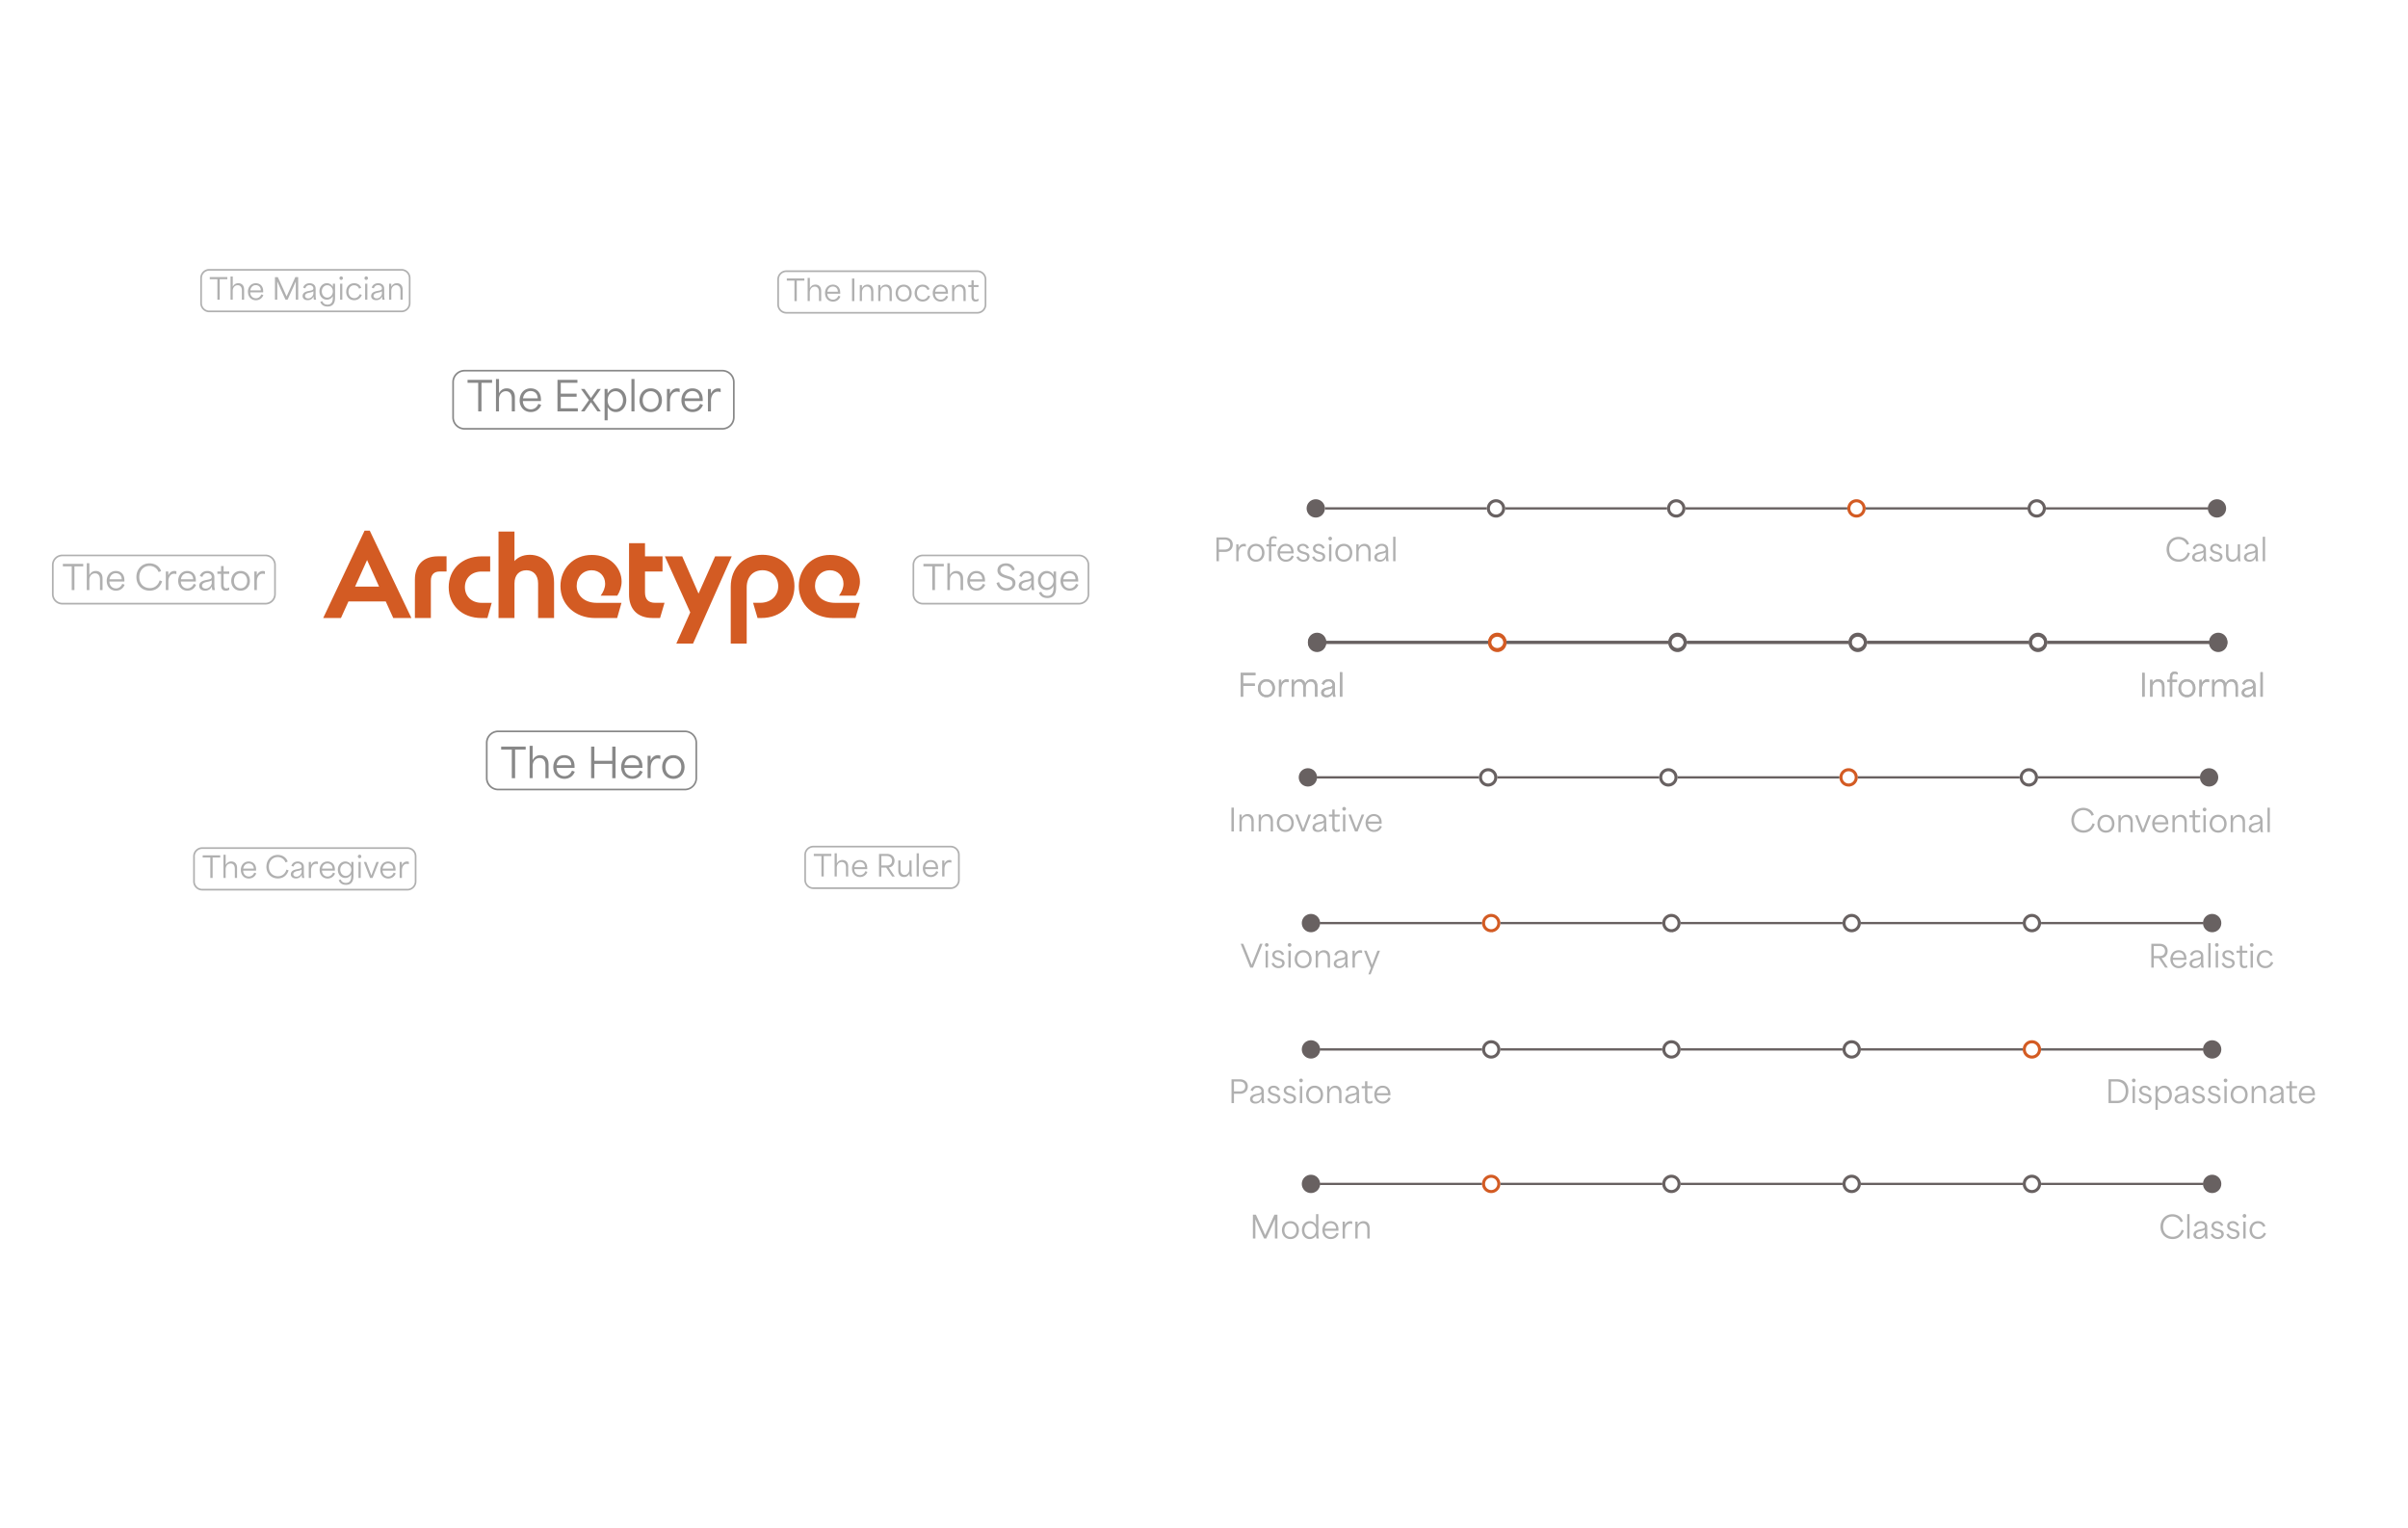 <svg xmlns="http://www.w3.org/2000/svg" width="788" height="500" fill="none"><path fill="#B0B0B0" d="M410 405.21v-7.8h.98c1.03 2.21 2.05 4.42 3.02 6.65h.02c1.02-2.23 2.03-4.44 3.02-6.65h.99v7.8h-.82v-6.24h-.03c-.92 2.13-1.87 4.19-2.81 6.24h-.71c-.95-2.05-1.89-4.11-2.81-6.24h-.04v6.24H410zm9.51-2.75c0-1.73 1.14-2.94 2.78-2.94s2.77 1.21 2.77 2.94-1.14 2.92-2.77 2.92c-1.63 0-2.78-1.2-2.78-2.92zm4.73 0c0-1.31-.8-2.23-1.96-2.23s-1.97.92-1.97 2.23.8 2.21 1.97 2.21 1.96-.91 1.96-2.21zm1.811-.01c0-1.76 1.14-2.93 2.57-2.93.86 0 1.6.44 2.02 1.22h.02v-3.53h.77v6.27c0 .92.07 1.3.18 1.73h-.77c-.1-.39-.14-.71-.13-1.06h-.02c-.44.81-1.23 1.23-2.08 1.23-1.49 0-2.56-1.22-2.56-2.93zm4.61-.01c0-1.31-.87-2.21-1.93-2.21s-1.88.94-1.88 2.22c0 1.28.8 2.22 1.88 2.22 1.08 0 1.93-.91 1.93-2.23zm2.079.02c0-1.72 1.13-2.94 2.72-2.94 1.08 0 2.54.6 2.54 2.79v.35h-4.47c.04 1.27.86 2.04 1.97 2.04.92 0 1.56-.59 1.86-1.35l.7.26c-.41 1.11-1.38 1.77-2.58 1.77-1.57 0-2.74-1.17-2.74-2.92zm4.46-.47c-.04-1.34-.94-1.8-1.76-1.8-1.02 0-1.72.74-1.88 1.8h3.64zm2.169 3.22v-5.53h.74v1.11h.04c.28-.75.95-1.27 1.76-1.27.19 0 .41.03.61.11v.84c-.19-.09-.5-.13-.68-.13-1.19 0-1.71 1.17-1.71 2.25v2.62h-.76zm4.151 0v-5.53h.74v1.03h.02c.43-.84 1.14-1.19 1.92-1.19.99 0 2 .57 2 2.22v3.47h-.76v-3.13c0-1.3-.64-1.85-1.46-1.85-1.08 0-1.7.94-1.7 1.92v3.06h-.76zM707 401.33c0-2.48 1.76-4.08 3.9-4.08 1.47 0 2.94.76 3.45 2.3l-.74.3c-.46-1.17-1.5-1.84-2.71-1.84-1.65 0-3.04 1.25-3.04 3.34 0 2.24 1.59 3.27 3.15 3.27 1.56 0 2.54-1.03 2.91-2.3l.73.26c-.51 1.64-1.76 2.8-3.7 2.8-2.31 0-3.95-1.66-3.95-4.05zm8.75 3.88v-8h.76v8h-.76zm2.051-1.29c0-1.05.93-1.48 1.97-1.69 1.05-.22 1.74-.24 1.74-.92 0-.59-.52-1.14-1.33-1.14-.72 0-1.25.43-1.45 1.12l-.74-.25c.33-1.07 1.29-1.52 2.23-1.52 1.05 0 2.08.55 2.08 1.86v2.1c0 .92.07 1.3.18 1.73h-.77c-.1-.37-.13-.69-.13-1.1h-.02c-.34.73-1.01 1.27-1.99 1.27s-1.77-.48-1.77-1.46zm3.72-.91v-.71c-.31.22-.59.32-1.28.45-.62.12-1.61.35-1.61 1.13 0 .55.43.88 1.09.88 1.11 0 1.8-1.03 1.8-1.75zm1.918.82.71-.23c.27.69.94 1.13 1.58 1.13.45 0 1.19-.22 1.19-.94 0-.61-.55-.78-1.12-.94l-.53-.15c-.54-.16-1.57-.51-1.57-1.61s.95-1.57 1.85-1.57c.97 0 1.74.6 1.98 1.36l-.72.24c-.18-.49-.63-.95-1.32-.95-.58 0-1.02.33-1.02.86 0 .66.72.9 1.24 1.05l.51.15c.59.17 1.5.44 1.5 1.46 0 .96-.8 1.69-1.99 1.69-1.11 0-2-.62-2.29-1.55zm5.141 0 .71-.23c.27.69.94 1.13 1.58 1.13.45 0 1.19-.22 1.19-.94 0-.61-.55-.78-1.12-.94l-.53-.15c-.54-.16-1.57-.51-1.57-1.61s.95-1.57 1.85-1.57c.97 0 1.74.6 1.98 1.36l-.72.24c-.18-.49-.63-.95-1.32-.95-.58 0-1.02.33-1.02.86 0 .66.72.9 1.24 1.05l.51.15c.59.17 1.5.44 1.5 1.46 0 .96-.8 1.69-1.99 1.69-1.11 0-2-.62-2.29-1.55zm5.311-6.06c0-.33.26-.59.6-.59.34 0 .59.27.59.59a.596.596 0 1 1-1.19 0zm.22 7.44v-5.53h.76v5.53h-.76zm2.049-2.75c0-1.76 1.15-2.94 2.76-2.94 1.01 0 1.98.47 2.41 1.59l-.74.28c-.26-.74-.9-1.16-1.7-1.16-1.18 0-1.93.96-1.93 2.22 0 1.34.83 2.22 1.99 2.22.94 0 1.59-.58 1.9-1.38l.7.26c-.43 1.19-1.43 1.83-2.63 1.83-1.61 0-2.76-1.17-2.76-2.92z"/><path fill="#686161" d="M429 390.33c1.66 0 3-1.34 3-3s-1.34-3-3-3-3 1.34-3 3 1.34 3 3 3zm55.982-3.375H432v.75h52.982v-.75z"/><path stroke="#D35B23" d="M490.482 387.33c0 1.384-1.116 2.5-2.5 2.5a2.496 2.496 0 0 1-2.5-2.5c0-1.384 1.117-2.5 2.5-2.5 1.384 0 2.5 1.116 2.5 2.5z"/><path fill="#686161" d="M543.964 386.955h-52.982v.75h52.982v-.75z"/><path stroke="#686161" d="M549.465 387.33c0 1.384-1.116 2.5-2.5 2.5a2.496 2.496 0 0 1-2.5-2.5c0-1.384 1.116-2.5 2.5-2.5s2.5 1.116 2.5 2.5z"/><path fill="#686161" d="M602.947 386.955h-52.982v.75h52.982v-.75z"/><path stroke="#686161" d="M608.445 387.33c0 1.384-1.116 2.5-2.5 2.5a2.496 2.496 0 0 1-2.5-2.5c0-1.384 1.116-2.5 2.5-2.5s2.5 1.116 2.5 2.5z"/><path fill="#686161" d="M661.927 386.955h-52.982v.75h52.982v-.75z"/><path stroke="#686161" d="M667.428 387.33c0 1.384-1.116 2.5-2.5 2.5a2.496 2.496 0 0 1-2.5-2.5c0-1.384 1.116-2.5 2.5-2.5s2.5 1.116 2.5 2.5z"/><path fill="#686161" d="M720.91 386.955h-52.982v.75h52.982v-.75zm3 3.375c1.66 0 3-1.34 3-3s-1.34-3-3-3-3 1.34-3 3 1.34 3 3 3z"/><path fill="#B0B0B0" d="M405.77 353.1c1.31 0 2.57.75 2.57 2.33 0 1.67-1.31 2.41-2.43 2.41h-2.1v3.06H403v-7.8h2.77zm-.09 3.97c1.06 0 1.81-.53 1.81-1.62s-.81-1.62-1.87-1.62h-1.81v3.24h1.87zm3.39 2.53c0-1.05.93-1.48 1.97-1.69 1.05-.22 1.74-.24 1.74-.92 0-.59-.52-1.14-1.33-1.14-.72 0-1.25.43-1.45 1.12l-.74-.25c.33-1.07 1.29-1.52 2.23-1.52 1.05 0 2.08.55 2.08 1.86v2.1c0 .92.07 1.3.18 1.73h-.77c-.1-.37-.13-.69-.13-1.1h-.02c-.34.73-1.01 1.27-1.99 1.27s-1.77-.48-1.77-1.46zm3.72-.91v-.71c-.31.22-.59.32-1.28.45-.62.12-1.61.35-1.61 1.13 0 .55.43.88 1.09.88 1.11 0 1.8-1.03 1.8-1.75zm1.921.82.71-.23c.27.69.94 1.13 1.58 1.13.45 0 1.19-.22 1.19-.94 0-.61-.55-.78-1.12-.94l-.53-.15c-.54-.16-1.57-.51-1.57-1.61s.95-1.57 1.85-1.57c.97 0 1.74.6 1.98 1.36l-.72.24c-.18-.49-.63-.95-1.32-.95-.58 0-1.02.33-1.02.86 0 .66.72.9 1.24 1.05l.51.15c.59.17 1.5.44 1.5 1.46 0 .96-.8 1.69-1.99 1.69-1.11 0-2-.62-2.29-1.55zm5.139 0 .71-.23c.27.69.94 1.13 1.58 1.13.45 0 1.19-.22 1.19-.94 0-.61-.55-.78-1.12-.94l-.53-.15c-.54-.16-1.57-.51-1.57-1.61s.95-1.57 1.85-1.57c.97 0 1.74.6 1.98 1.36l-.72.24c-.18-.49-.63-.95-1.32-.95-.58 0-1.02.33-1.02.86 0 .66.72.9 1.24 1.05l.51.15c.59.17 1.5.44 1.5 1.46 0 .96-.8 1.69-1.99 1.69-1.11 0-2-.62-2.29-1.55zm5.31-6.05c0-.33.26-.59.6-.59.34 0 .59.27.59.59a.596.596 0 1 1-1.19 0zm.22 7.43v-5.53h.76v5.53h-.76zm2.04-2.75c0-1.73 1.14-2.94 2.78-2.94s2.77 1.21 2.77 2.94-1.14 2.92-2.77 2.92c-1.63 0-2.78-1.2-2.78-2.92zm4.74 0c0-1.31-.8-2.23-1.96-2.23s-1.97.92-1.97 2.23.8 2.21 1.97 2.21 1.96-.91 1.96-2.21zm2.141 2.75v-5.53h.74v1.03h.02c.43-.84 1.14-1.19 1.92-1.19.99 0 2 .57 2 2.22v3.47h-.76v-3.13c0-1.3-.64-1.85-1.46-1.85-1.08 0-1.7.94-1.7 1.92v3.06h-.76zm5.92-1.29c0-1.05.93-1.48 1.97-1.69 1.05-.22 1.74-.24 1.74-.92 0-.59-.52-1.14-1.33-1.14-.72 0-1.25.43-1.45 1.12l-.74-.25c.33-1.07 1.29-1.52 2.23-1.52 1.05 0 2.08.55 2.08 1.86v2.1c0 .92.07 1.3.18 1.73h-.77c-.1-.37-.13-.69-.13-1.1h-.02c-.34.73-1.01 1.27-1.99 1.27s-1.77-.48-1.77-1.46zm3.71-.91v-.71c-.31.22-.59.32-1.28.45-.62.12-1.61.35-1.61 1.13 0 .55.43.88 1.09.88 1.11 0 1.8-1.03 1.8-1.75zm2.769.53v-3.18h-1.1v-.68h1.1v-1.63h.76v1.63h1.67v.68h-1.67v2.95c0 .61 0 1.38.78 1.38.26 0 .57-.08.89-.29v.71c-.28.18-.66.27-1.02.27-1.41 0-1.41-1.21-1.41-1.84zm3.04-1.08c0-1.72 1.13-2.94 2.72-2.94 1.08 0 2.54.6 2.54 2.79v.35h-4.47c.04 1.27.86 2.04 1.97 2.04.92 0 1.56-.59 1.86-1.35l.7.26c-.41 1.11-1.38 1.77-2.58 1.77-1.57 0-2.74-1.17-2.74-2.92zm4.46-.47c-.04-1.34-.94-1.8-1.76-1.8-1.02 0-1.72.74-1.88 1.8h3.64zm235.8 3.22v-7.8h2.78c2.6 0 3.7 1.74 3.7 3.85 0 2.32-1.34 3.95-3.61 3.95H690zm2.88-.74c1.65 0 2.75-1.15 2.75-3.15 0-2.1-1.22-3.17-3.04-3.17h-1.78v6.32h2.07zm4.78-6.69c0-.33.26-.59.6-.59.34 0 .59.27.59.59a.596.596 0 1 1-1.19 0zm.22 7.43v-5.53h.76v5.53h-.76zm1.931-1.38.71-.23c.27.69.94 1.13 1.58 1.13.45 0 1.19-.22 1.19-.94 0-.61-.55-.78-1.12-.94l-.53-.15c-.54-.16-1.57-.51-1.57-1.61s.95-1.57 1.85-1.57c.97 0 1.74.6 1.98 1.36l-.72.24c-.18-.49-.63-.95-1.32-.95-.58 0-1.02.33-1.02.86 0 .66.72.9 1.24 1.05l.51.15c.59.17 1.5.44 1.5 1.46 0 .96-.8 1.69-1.99 1.69-1.11 0-2-.62-2.29-1.55zm5.548 3.58v-7.73h.74v1.12h.02c.48-.87 1.24-1.28 2.08-1.28 1.48 0 2.53 1.23 2.53 2.92s-1.14 2.94-2.56 2.94c-.89 0-1.65-.47-2.05-1.24v3.27h-.76zm4.55-4.96c0-1.29-.8-2.22-1.88-2.22-1.08 0-1.93.91-1.93 2.23 0 1.32.87 2.21 1.93 2.21s1.88-.94 1.88-2.22zm1.71 1.47c0-1.05.93-1.48 1.97-1.69 1.05-.22 1.74-.24 1.74-.92 0-.59-.52-1.14-1.33-1.14-.72 0-1.25.43-1.45 1.12l-.74-.25c.33-1.07 1.29-1.52 2.23-1.52 1.05 0 2.08.55 2.08 1.86v2.1c0 .92.07 1.3.18 1.73h-.77c-.1-.37-.13-.69-.13-1.1h-.02c-.34.73-1.01 1.27-1.99 1.27s-1.77-.48-1.77-1.46zm3.72-.91v-.71c-.31.22-.59.32-1.28.45-.62.12-1.61.35-1.61 1.13 0 .55.43.88 1.09.88 1.11 0 1.8-1.03 1.8-1.75zm1.921.82.71-.23c.27.69.94 1.13 1.58 1.13.45 0 1.19-.22 1.19-.94 0-.61-.55-.78-1.12-.94l-.53-.15c-.54-.16-1.57-.51-1.57-1.61s.95-1.57 1.85-1.57c.97 0 1.74.6 1.98 1.36l-.72.24c-.18-.49-.63-.95-1.32-.95-.58 0-1.02.33-1.02.86 0 .66.72.9 1.24 1.05l.51.15c.59.17 1.5.44 1.5 1.46 0 .96-.8 1.69-1.99 1.69-1.11 0-2-.62-2.29-1.55zm5.14 0 .71-.23c.27.69.94 1.13 1.58 1.13.45 0 1.19-.22 1.19-.94 0-.61-.55-.78-1.12-.94l-.53-.15c-.54-.16-1.57-.51-1.57-1.61s.95-1.57 1.85-1.57c.97 0 1.74.6 1.98 1.36l-.72.24c-.18-.49-.63-.95-1.32-.95-.58 0-1.02.33-1.02.86 0 .66.72.9 1.24 1.05l.51.15c.59.17 1.5.44 1.5 1.46 0 .96-.8 1.69-1.99 1.69-1.11 0-2-.62-2.29-1.55zm5.299-6.05c0-.33.26-.59.6-.59.34 0 .59.27.59.59a.596.596 0 1 1-1.19 0zm.22 7.43v-5.53h.76v5.53h-.76zm2.052-2.75c0-1.73 1.14-2.94 2.78-2.94s2.77 1.21 2.77 2.94-1.14 2.92-2.77 2.92c-1.63 0-2.78-1.2-2.78-2.92zm4.74 0c0-1.31-.8-2.23-1.96-2.23s-1.97.92-1.97 2.23.8 2.21 1.97 2.21 1.96-.91 1.96-2.21zm2.129 2.75v-5.53h.74v1.03h.02c.43-.84 1.14-1.19 1.92-1.19.99 0 2 .57 2 2.22v3.47h-.76v-3.13c0-1.3-.64-1.85-1.46-1.85-1.08 0-1.7.94-1.7 1.92v3.06h-.76zm5.93-1.29c0-1.05.93-1.48 1.97-1.69 1.05-.22 1.74-.24 1.74-.92 0-.59-.52-1.14-1.33-1.14-.72 0-1.25.43-1.45 1.12l-.74-.25c.33-1.07 1.29-1.52 2.23-1.52 1.05 0 2.08.55 2.08 1.86v2.1c0 .92.07 1.3.18 1.73h-.77a3.95 3.95 0 0 1-.131-1.1h-.019c-.34.73-1.01 1.27-1.99 1.27s-1.77-.48-1.77-1.46zm3.71-.91v-.71c-.31.22-.59.32-1.28.45-.62.12-1.61.35-1.61 1.13 0 .55.43.88 1.09.88 1.11 0 1.8-1.03 1.8-1.75zm2.77.53v-3.18h-1.1v-.68h1.1v-1.63h.76v1.63h1.67v.68h-1.67v2.95c0 .61 0 1.38.78 1.38.26 0 .57-.08.89-.29v.71c-.28.18-.66.27-1.02.27-1.41 0-1.41-1.21-1.41-1.84zm3.039-1.08c0-1.72 1.13-2.94 2.72-2.94 1.08 0 2.54.6 2.54 2.79v.35h-4.47c.04 1.27.86 2.04 1.97 2.04.92 0 1.56-.59 1.86-1.35l.7.26c-.41 1.11-1.38 1.77-2.58 1.77-1.57 0-2.74-1.17-2.74-2.92zm4.45-.47c-.04-1.34-.94-1.8-1.76-1.8-1.02 0-1.72.74-1.88 1.8h3.64z"/><path fill="#686161" d="M429 346.33c1.66 0 3-1.34 3-3s-1.34-3-3-3-3 1.34-3 3 1.34 3 3 3zm55.982-3.375H432v.75h52.982v-.75z"/><path stroke="#686161" d="M490.482 343.33c0 1.384-1.116 2.5-2.5 2.5a2.496 2.496 0 0 1-2.5-2.5c0-1.384 1.117-2.5 2.5-2.5 1.384 0 2.5 1.116 2.5 2.5z"/><path fill="#686161" d="M543.964 342.955h-52.982v.75h52.982v-.75z"/><path stroke="#686161" d="M549.465 343.33c0 1.384-1.116 2.5-2.5 2.5a2.496 2.496 0 0 1-2.5-2.5c0-1.384 1.116-2.5 2.5-2.5s2.5 1.116 2.5 2.5z"/><path fill="#686161" d="M602.947 342.955h-52.982v.75h52.982v-.75z"/><path stroke="#686161" d="M608.445 343.33c0 1.384-1.116 2.5-2.5 2.5a2.496 2.496 0 0 1-2.5-2.5c0-1.384 1.116-2.5 2.5-2.5s2.5 1.116 2.5 2.5z"/><path fill="#686161" d="M661.927 342.955h-52.982v.75h52.982v-.75z"/><path stroke="#D35B23" d="M667.428 343.33c0 1.384-1.116 2.5-2.5 2.5a2.496 2.496 0 0 1-2.5-2.5c0-1.384 1.116-2.5 2.5-2.5s2.5 1.116 2.5 2.5z"/><path fill="#686161" d="M720.91 342.955h-52.982v.75h52.982v-.75zm3 3.375c1.66 0 3-1.34 3-3s-1.34-3-3-3-3 1.34-3 3 1.34 3 3 3z"/><path fill="#B0B0B0" d="m409.13 316.57-3.13-7.8h.85c.81 1.94 1.87 4.62 2.74 6.85h.02c.88-2.23 1.94-4.91 2.7-6.85h.86l-3.13 7.8h-.91zm4.809-7.43c0-.33.26-.59.6-.59.34 0 .59.27.59.59a.596.596 0 1 1-1.19 0zm.22 7.43v-5.53h.76v5.53h-.76zm1.941-1.38.71-.23c.27.69.94 1.13 1.58 1.13.45 0 1.19-.22 1.19-.94 0-.61-.55-.78-1.12-.94l-.53-.15c-.54-.16-1.57-.51-1.57-1.61s.95-1.57 1.85-1.57c.97 0 1.74.6 1.98 1.36l-.72.24c-.18-.49-.63-.95-1.32-.95-.58 0-1.02.33-1.02.86 0 .66.72.9 1.24 1.05l.51.15c.59.17 1.5.44 1.5 1.46 0 .96-.8 1.69-1.99 1.69-1.11 0-2-.62-2.29-1.55zm5.31-6.05c0-.33.26-.59.6-.59.34 0 .59.27.59.59a.596.596 0 1 1-1.19 0zm.22 7.43v-5.53h.76v5.53h-.76zm2.04-2.75c0-1.73 1.14-2.94 2.78-2.94s2.77 1.21 2.77 2.94-1.14 2.92-2.77 2.92c-1.63 0-2.78-1.2-2.78-2.92zm4.74 0c0-1.31-.8-2.23-1.96-2.23s-1.97.92-1.97 2.23.8 2.21 1.97 2.21 1.96-.91 1.96-2.21zm2.141 2.75v-5.53h.74v1.03h.02c.43-.84 1.14-1.19 1.92-1.19.99 0 2 .57 2 2.22v3.47h-.76v-3.13c0-1.3-.64-1.85-1.46-1.85-1.08 0-1.7.94-1.7 1.92v3.06h-.76zm5.92-1.29c0-1.05.93-1.48 1.97-1.69 1.05-.22 1.74-.24 1.74-.92 0-.59-.52-1.14-1.33-1.14-.72 0-1.25.43-1.45 1.12l-.74-.25c.33-1.07 1.29-1.52 2.23-1.52 1.05 0 2.08.55 2.08 1.86v2.1c0 .92.07 1.3.18 1.73h-.77c-.1-.37-.13-.69-.13-1.1h-.02c-.34.73-1.01 1.27-1.99 1.27s-1.77-.48-1.77-1.46zm3.71-.91v-.71c-.31.22-.59.32-1.28.45-.62.12-1.61.35-1.61 1.13 0 .55.43.88 1.09.88 1.11 0 1.8-1.03 1.8-1.75zm2.419 2.2v-5.53h.74v1.11h.04c.28-.75.95-1.27 1.76-1.27.19 0 .41.03.61.11v.84c-.19-.09-.5-.13-.68-.13-1.19 0-1.71 1.17-1.71 2.25v2.62h-.76zm5.179 2.2.82-2.1-2.23-5.63h.84c.6 1.52 1.17 3.04 1.77 4.62h.02c.6-1.57 1.17-3.11 1.76-4.62h.83l-3.07 7.73h-.74zM704 316.57v-7.8h2.77c1.28 0 2.57.75 2.57 2.34 0 1.36-.84 2.21-1.98 2.34.69 1.05 1.39 2.08 2.08 3.12h-.91l-2.05-3.07h-1.67v3.07H704zm2.68-3.79c1.06 0 1.81-.55 1.81-1.63 0-1.08-.81-1.65-1.87-1.65h-1.81v3.28h1.87zm3.56 1.04c0-1.72 1.13-2.94 2.72-2.94 1.08 0 2.54.6 2.54 2.79v.35h-4.47c.04 1.27.86 2.04 1.97 2.04.92 0 1.56-.59 1.86-1.35l.7.26c-.41 1.11-1.38 1.77-2.58 1.77-1.57 0-2.74-1.17-2.74-2.92zm4.46-.47c-.04-1.34-.94-1.8-1.76-1.8-1.02 0-1.72.74-1.88 1.8h3.64zm1.81 1.93c0-1.05.93-1.48 1.97-1.69 1.05-.22 1.74-.24 1.74-.92 0-.59-.52-1.14-1.33-1.14-.72 0-1.25.43-1.45 1.12l-.74-.25c.33-1.07 1.29-1.52 2.23-1.52 1.05 0 2.08.55 2.08 1.86v2.1c0 .92.07 1.3.18 1.73h-.77c-.1-.37-.13-.69-.13-1.1h-.02c-.34.73-1.01 1.27-1.99 1.27s-1.77-.48-1.77-1.46zm3.72-.91v-.71c-.31.22-.59.32-1.28.45-.62.12-1.61.35-1.61 1.13 0 .55.43.88 1.09.88 1.11 0 1.8-1.03 1.8-1.75zm2.42 2.2v-8h.76v8h-.76zm2.2-7.43c0-.33.26-.59.6-.59.34 0 .59.27.59.59a.596.596 0 1 1-1.19 0zm.23 7.43v-5.53h.76v5.53h-.76zm1.93-1.38.71-.23c.27.69.94 1.13 1.58 1.13.45 0 1.19-.22 1.19-.94 0-.61-.55-.78-1.12-.94l-.53-.15c-.54-.16-1.57-.51-1.57-1.61s.95-1.57 1.85-1.57c.97 0 1.74.6 1.98 1.36l-.72.24c-.18-.49-.63-.95-1.32-.95-.58 0-1.02.33-1.02.86 0 .66.72.9 1.24 1.05l.51.15c.59.17 1.5.44 1.5 1.46 0 .96-.8 1.69-1.99 1.69-1.11 0-2-.62-2.29-1.55zm5.971-.29v-3.18h-1.1v-.68h1.1v-1.63h.76v1.63h1.67v.68h-1.67v2.95c0 .61 0 1.38.78 1.38.26 0 .57-.08.89-.29v.71c-.28.18-.66.27-1.02.27-1.41 0-1.41-1.21-1.41-1.84zm3.279-5.76c0-.33.26-.59.6-.59.34 0 .59.27.59.59a.596.596 0 1 1-1.19 0zm.22 7.43v-5.53h.76v5.53h-.76zm2.04-2.75c0-1.76 1.15-2.94 2.76-2.94 1.01 0 1.98.47 2.41 1.59l-.74.28c-.26-.74-.9-1.16-1.7-1.16-1.18 0-1.93.96-1.93 2.22 0 1.34.83 2.22 1.99 2.22.94 0 1.59-.58 1.9-1.38l.7.26c-.43 1.19-1.43 1.83-2.63 1.83-1.61 0-2.76-1.17-2.76-2.92z"/><path fill="#686161" d="M429 305c1.66 0 3-1.34 3-3s-1.34-3-3-3-3 1.34-3 3 1.34 3 3 3zm55.982-3.375H432v.75h52.982v-.75z"/><path stroke="#D35B23" d="M490.482 302c0 1.384-1.116 2.5-2.5 2.5a2.496 2.496 0 0 1-2.5-2.5c0-1.384 1.117-2.5 2.5-2.5 1.384 0 2.5 1.116 2.5 2.5z"/><path fill="#686161" d="M543.964 301.625h-52.982v.75h52.982v-.75z"/><path stroke="#686161" d="M549.465 302c0 1.384-1.116 2.5-2.5 2.5a2.496 2.496 0 0 1-2.5-2.5c0-1.384 1.116-2.5 2.5-2.5s2.5 1.116 2.5 2.5z"/><path fill="#686161" d="M602.947 301.625h-52.982v.75h52.982v-.75z"/><path stroke="#686161" d="M608.445 302c0 1.384-1.116 2.5-2.5 2.5a2.496 2.496 0 0 1-2.5-2.5c0-1.384 1.116-2.5 2.5-2.5s2.5 1.116 2.5 2.5z"/><path fill="#686161" d="M661.927 301.625h-52.982v.75h52.982v-.75z"/><path stroke="#686161" d="M667.428 302c0 1.384-1.116 2.5-2.5 2.5a2.496 2.496 0 0 1-2.5-2.5c0-1.384 1.116-2.5 2.5-2.5s2.5 1.116 2.5 2.5z"/><path fill="#686161" d="M720.91 301.625h-52.982v.75h52.982v-.75zm3 3.375c1.66 0 3-1.34 3-3s-1.34-3-3-3-3 1.34-3 3 1.34 3 3 3z"/><path fill="#B0B0B0" d="M402.975 272.02v-7.8h.81v7.8h-.81zm2.619 0v-5.53h.74v1.03h.02c.43-.84 1.14-1.19 1.92-1.19.99 0 2 .57 2 2.22v3.47h-.76v-3.13c0-1.3-.64-1.85-1.46-1.85-1.08 0-1.7.94-1.7 1.92v3.06h-.76zm6.301 0v-5.53h.74v1.03h.02c.43-.84 1.14-1.19 1.92-1.19.99 0 2 .57 2 2.22v3.47h-.76v-3.13c0-1.3-.64-1.85-1.46-1.85-1.08 0-1.7.94-1.7 1.92v3.06h-.76zm5.939-2.75c0-1.73 1.14-2.94 2.78-2.94s2.77 1.21 2.77 2.94-1.14 2.92-2.77 2.92c-1.63 0-2.78-1.2-2.78-2.92zm4.74 0c0-1.31-.8-2.23-1.96-2.23s-1.97.92-1.97 2.23.8 2.21 1.97 2.21 1.96-.91 1.96-2.21zm3.42 2.75-2.16-5.53h.83c.6 1.54 1.16 3.05 1.76 4.62h.02c.59-1.57 1.15-3.08 1.74-4.62h.82l-2.16 5.53h-.85zm3.51-1.29c0-1.05.93-1.48 1.97-1.69 1.05-.22 1.74-.24 1.74-.92 0-.59-.52-1.14-1.33-1.14-.72 0-1.25.43-1.45 1.12l-.74-.25c.33-1.07 1.29-1.52 2.23-1.52 1.05 0 2.08.55 2.08 1.86v2.1c0 .92.07 1.3.18 1.73h-.77c-.1-.37-.13-.69-.13-1.1h-.02c-.34.73-1.01 1.27-1.99 1.27s-1.77-.48-1.77-1.46zm3.72-.91v-.71c-.31.22-.59.32-1.28.45-.62.12-1.61.35-1.61 1.13 0 .55.43.88 1.09.88 1.11 0 1.8-1.03 1.8-1.75zm2.761.53v-3.18h-1.1v-.68h1.1v-1.63h.76v1.63h1.67v.68h-1.67v2.95c0 .61 0 1.38.78 1.38.26 0 .57-.08.89-.29v.71c-.28.18-.66.27-1.02.27-1.41 0-1.41-1.21-1.41-1.84zm3.279-5.76c0-.33.26-.59.6-.59.34 0 .59.27.59.59a.596.596 0 1 1-1.19 0zm.22 7.43v-5.53h.76v5.53h-.76zm3.93 0-2.16-5.53h.83c.6 1.54 1.16 3.05 1.76 4.62h.02c.59-1.57 1.15-3.08 1.74-4.62h.82l-2.16 5.53h-.85zm3.461-2.75c0-1.72 1.13-2.94 2.72-2.94 1.08 0 2.54.6 2.54 2.79v.35h-4.47c.04 1.27.86 2.04 1.97 2.04.92 0 1.56-.59 1.86-1.35l.7.26c-.41 1.11-1.38 1.77-2.58 1.77-1.57 0-2.74-1.17-2.74-2.92zm4.46-.47c-.04-1.34-.94-1.8-1.76-1.8-1.02 0-1.72.74-1.88 1.8h3.64zm226.509-.43c0-2.48 1.76-4.08 3.9-4.08 1.47 0 2.94.76 3.45 2.3l-.74.3c-.46-1.17-1.5-1.84-2.71-1.84-1.65 0-3.04 1.25-3.04 3.34 0 2.24 1.59 3.27 3.15 3.27 1.56 0 2.54-1.03 2.91-2.3l.73.26c-.51 1.64-1.76 2.8-3.7 2.8-2.31 0-3.95-1.66-3.95-4.05zm8.529 1.13c0-1.73 1.14-2.94 2.78-2.94s2.77 1.21 2.77 2.94-1.14 2.92-2.77 2.92c-1.63 0-2.78-1.2-2.78-2.92zm4.74 0c0-1.31-.8-2.23-1.96-2.23s-1.97.92-1.97 2.23.8 2.21 1.97 2.21 1.96-.91 1.96-2.21zm2.131 2.75v-5.53h.74v1.03h.02c.43-.84 1.14-1.19 1.92-1.19.99 0 2 .57 2 2.22v3.47h-.76v-3.13c0-1.3-.64-1.85-1.46-1.85-1.08 0-1.7.94-1.7 1.92v3.06h-.76zm7.59 0-2.16-5.53h.83c.6 1.54 1.16 3.05 1.76 4.62h.02c.59-1.57 1.15-3.08 1.74-4.62h.82l-2.16 5.53h-.85zm3.459-2.75c0-1.72 1.13-2.94 2.72-2.94 1.08 0 2.54.6 2.54 2.79v.35h-4.47c.04 1.27.86 2.04 1.97 2.04.92 0 1.56-.59 1.86-1.35l.7.26c-.41 1.11-1.38 1.77-2.58 1.77-1.57 0-2.74-1.17-2.74-2.92zm4.45-.47c-.04-1.34-.94-1.8-1.76-1.8-1.02 0-1.72.74-1.88 1.8h3.64zm2.181 3.22v-5.53h.74v1.03h.02c.43-.84 1.14-1.19 1.92-1.19.99 0 2 .57 2 2.22v3.47h-.76v-3.13c0-1.3-.64-1.85-1.46-1.85-1.08 0-1.7.94-1.7 1.92v3.06h-.76zm6.629-1.67v-3.18h-1.1v-.68h1.1v-1.63h.76v1.63h1.67v.68h-1.67v2.95c0 .61 0 1.38.78 1.38.26 0 .57-.08.89-.29v.71c-.28.18-.66.27-1.02.27-1.41 0-1.41-1.21-1.41-1.84zm3.281-5.76c0-.33.26-.59.6-.59.34 0 .59.27.59.59a.596.596 0 1 1-1.19 0zm.22 7.43v-5.53h.76v5.53h-.76zm2.04-2.75c0-1.73 1.14-2.94 2.78-2.94s2.77 1.21 2.77 2.94-1.14 2.92-2.77 2.92c-1.63 0-2.78-1.2-2.78-2.92zm4.74 0c0-1.31-.8-2.23-1.96-2.23s-1.97.92-1.97 2.23.8 2.21 1.97 2.21 1.96-.91 1.96-2.21zm2.141 2.75v-5.53h.74v1.03h.02c.43-.84 1.14-1.19 1.92-1.19.99 0 2 .57 2 2.22v3.47h-.76v-3.13c0-1.3-.64-1.85-1.46-1.85-1.08 0-1.7.94-1.7 1.92v3.06h-.76zm5.92-1.29c0-1.05.93-1.48 1.97-1.69 1.05-.22 1.739-.24 1.739-.92 0-.59-.519-1.14-1.329-1.14-.72 0-1.25.43-1.45 1.12l-.74-.25c.33-1.07 1.29-1.52 2.23-1.52 1.05 0 2.08.55 2.08 1.86v2.1c0 .92.07 1.3.18 1.73h-.77a3.95 3.95 0 0 1-.131-1.1h-.02c-.34.73-1.01 1.27-1.99 1.27s-1.769-.48-1.769-1.46zm3.709-.91v-.71c-.31.22-.589.32-1.279.45-.62.12-1.61.35-1.61 1.13 0 .55.43.88 1.09.88 1.11 0 1.799-1.03 1.799-1.75zm2.419 2.2v-8h.76v8h-.76z"/><path fill="#686161" d="M428 257.33c1.66 0 3-1.34 3-3s-1.34-3-3-3-3 1.34-3 3 1.34 3 3 3zm55.982-3.375H431v.75h52.982v-.75z"/><path stroke="#686161" d="M489.482 254.33c0 1.384-1.116 2.5-2.5 2.5a2.496 2.496 0 0 1-2.5-2.5c0-1.384 1.117-2.5 2.5-2.5 1.384 0 2.5 1.116 2.5 2.5z"/><path fill="#686161" d="M542.964 253.955h-52.982v.75h52.982v-.75z"/><path stroke="#686161" d="M548.465 254.33c0 1.384-1.116 2.5-2.5 2.5a2.496 2.496 0 0 1-2.5-2.5c0-1.384 1.116-2.5 2.5-2.5s2.5 1.116 2.5 2.5z"/><path fill="#686161" d="M601.947 253.955h-52.982v.75h52.982v-.75z"/><path stroke="#D35B23" d="M607.445 254.33c0 1.384-1.116 2.5-2.5 2.5a2.496 2.496 0 0 1-2.5-2.5c0-1.384 1.116-2.5 2.5-2.5s2.5 1.116 2.5 2.5z"/><path fill="#686161" d="M660.927 253.955h-52.982v.75h52.982v-.75z"/><path stroke="#686161" d="M666.428 254.33c0 1.384-1.116 2.5-2.5 2.5a2.496 2.496 0 0 1-2.5-2.5c0-1.384 1.116-2.5 2.5-2.5s2.5 1.116 2.5 2.5z"/><path fill="#686161" d="M719.91 253.955h-52.982v.75h52.982v-.75zm3 3.375c1.66 0 3-1.34 3-3s-1.34-3-3-3-3 1.34-3 3 1.34 3 3 3z"/><path fill="#B0B0B0" d="M410.83 220.91h-4.02v2.73h3.82v.77h-3.82v3.53H406v-7.8h4.83v.77zm.83 4.27c0-1.73 1.14-2.94 2.78-2.94s2.77 1.21 2.77 2.94-1.14 2.92-2.77 2.92c-1.63 0-2.78-1.2-2.78-2.92zm4.74 0c0-1.31-.8-2.23-1.96-2.23s-1.97.92-1.97 2.23.8 2.21 1.97 2.21 1.96-.91 1.96-2.21zm2.129 2.75v-5.53h.74v1.11h.04c.28-.75.95-1.27 1.76-1.27.19 0 .41.03.61.11v.84c-.19-.09-.5-.13-.68-.13-1.19 0-1.71 1.17-1.71 2.25v2.62h-.76zm4.151 0v-5.53h.74v1.03h.02c.42-.83 1.15-1.19 1.89-1.19s1.53.34 1.8 1.32h.02c.53-.99 1.25-1.32 1.97-1.32.94 0 1.97.58 1.97 2.22v3.47h-.76v-3.13c0-1.31-.64-1.85-1.41-1.85-1.02 0-1.66.94-1.66 1.92v3.06h-.76v-3.13c0-1.31-.64-1.85-1.4-1.85-1.02 0-1.66.94-1.66 1.92v3.06h-.76zm9.67-1.29c0-1.05.93-1.48 1.97-1.69 1.05-.22 1.74-.24 1.74-.92 0-.59-.52-1.14-1.33-1.14-.72 0-1.25.43-1.45 1.12l-.74-.25c.33-1.07 1.29-1.52 2.23-1.52 1.05 0 2.08.55 2.08 1.86v2.1c0 .92.07 1.3.18 1.73h-.77c-.1-.37-.13-.69-.13-1.1h-.02c-.34.73-1.01 1.27-1.99 1.27s-1.77-.48-1.77-1.46zm3.71-.91v-.71c-.31.22-.59.32-1.28.45-.62.12-1.61.35-1.61 1.13 0 .55.43.88 1.09.88 1.11 0 1.8-1.03 1.8-1.75zm2.42 2.2v-8h.76v8h-.76zm262.52 0v-7.8h.81v7.8H701zm2.619 0v-5.53h.74v1.03h.02c.43-.84 1.14-1.19 1.92-1.19.99 0 2 .57 2 2.22v3.47h-.76v-3.13c0-1.3-.64-1.85-1.46-1.85-1.08 0-1.7.94-1.7 1.92v3.06h-.76zm6.461 0v-4.85h-.83v-.68h.83v-.71c0-1.1.29-1.93 1.52-1.93.36 0 .73.08 1.02.25v.69c-.34-.21-.6-.28-.89-.28-.89 0-.89.6-.89 1.29v.69h1.58v.68h-1.58v4.85h-.76zm2.811-2.75c0-1.73 1.14-2.94 2.78-2.94s2.77 1.21 2.77 2.94-1.14 2.92-2.77 2.92c-1.63 0-2.78-1.2-2.78-2.92zm4.74 0c0-1.31-.8-2.23-1.96-2.23s-1.97.92-1.97 2.23.8 2.21 1.97 2.21 1.96-.91 1.96-2.21zm2.129 2.75v-5.53h.74v1.11h.04c.28-.75.95-1.27 1.76-1.27.19 0 .41.03.61.11v.84c-.19-.09-.5-.13-.68-.13-1.19 0-1.71 1.17-1.71 2.25v2.62h-.76zm4.15 0v-5.53h.74v1.03h.02c.42-.83 1.15-1.19 1.89-1.19s1.53.34 1.8 1.32h.02c.53-.99 1.25-1.32 1.97-1.32.94 0 1.97.58 1.97 2.22v3.47h-.76v-3.13c0-1.31-.64-1.85-1.41-1.85-1.02 0-1.66.94-1.66 1.92v3.06h-.76v-3.13c0-1.31-.64-1.85-1.4-1.85-1.02 0-1.66.94-1.66 1.92v3.06h-.76zm9.67-1.29c0-1.05.93-1.48 1.97-1.69 1.05-.22 1.74-.24 1.74-.92 0-.59-.52-1.14-1.33-1.14-.72 0-1.25.43-1.45 1.12l-.74-.25c.33-1.07 1.29-1.52 2.23-1.52 1.05 0 2.08.55 2.08 1.86v2.1c0 .92.07 1.3.18 1.73h-.77c-.1-.37-.13-.69-.13-1.1h-.02c-.34.73-1.01 1.27-1.99 1.27s-1.77-.48-1.77-1.46zm3.71-.91v-.71c-.31.22-.59.32-1.28.45-.62.12-1.61.35-1.61 1.13 0 .55.43.88 1.09.88 1.11 0 1.8-1.03 1.8-1.75zm2.421 2.2v-8h.76v8h-.76z"/><path fill="#686161" d="M431 213.33c1.66 0 3-1.34 3-3s-1.34-3-3-3-3 1.34-3 3 1.34 3 3 3zm55.982-3.375H434v.75h52.982v-.75z"/><path stroke="#D35B23" d="M492.482 210.33c0 1.384-1.116 2.5-2.5 2.5a2.496 2.496 0 0 1-2.5-2.5c0-1.384 1.117-2.5 2.5-2.5 1.384 0 2.5 1.116 2.5 2.5z"/><path fill="#686161" d="M545.964 209.955h-52.982v.75h52.982v-.75z"/><path stroke="#686161" d="M551.465 210.33c0 1.384-1.116 2.5-2.5 2.5a2.496 2.496 0 0 1-2.5-2.5c0-1.384 1.116-2.5 2.5-2.5s2.5 1.116 2.5 2.5z"/><path fill="#686161" d="M604.947 209.955h-52.982v.75h52.982v-.75z"/><path stroke="#686161" d="M610.445 210.33c0 1.384-1.116 2.5-2.5 2.5a2.496 2.496 0 0 1-2.5-2.5c0-1.384 1.116-2.5 2.5-2.5s2.5 1.116 2.5 2.5z"/><path fill="#686161" d="M663.927 209.955h-52.982v.75h52.982v-.75z"/><path stroke="#686161" d="M669.428 210.33c0 1.384-1.116 2.5-2.5 2.5a2.496 2.496 0 0 1-2.5-2.5c0-1.384 1.116-2.5 2.5-2.5s2.5 1.116 2.5 2.5z"/><path fill="#686161" d="M722.91 209.955h-52.982v.75h52.982v-.75zm3 3.375c1.66 0 3-1.34 3-3s-1.34-3-3-3-3 1.34-3 3 1.34 3 3 3z"/><path fill="#B0B0B0" d="M410.83 220.91h-4.02v2.73h3.82v.77h-3.82v3.53H406v-7.8h4.83v.77zm.83 4.27c0-1.73 1.14-2.94 2.78-2.94s2.77 1.21 2.77 2.94-1.14 2.92-2.77 2.92c-1.63 0-2.78-1.2-2.78-2.92zm4.74 0c0-1.31-.8-2.23-1.96-2.23s-1.97.92-1.97 2.23.8 2.21 1.97 2.21 1.96-.91 1.96-2.21zm2.129 2.75v-5.53h.74v1.11h.04c.28-.75.95-1.27 1.76-1.27.19 0 .41.03.61.11v.84c-.19-.09-.5-.13-.68-.13-1.19 0-1.71 1.17-1.71 2.25v2.62h-.76zm4.151 0v-5.53h.74v1.03h.02c.42-.83 1.15-1.19 1.89-1.19s1.53.34 1.8 1.32h.02c.53-.99 1.25-1.32 1.97-1.32.94 0 1.97.58 1.97 2.22v3.47h-.76v-3.13c0-1.31-.64-1.85-1.41-1.85-1.02 0-1.66.94-1.66 1.92v3.06h-.76v-3.13c0-1.31-.64-1.85-1.4-1.85-1.02 0-1.66.94-1.66 1.92v3.06h-.76zm9.67-1.29c0-1.05.93-1.48 1.97-1.69 1.05-.22 1.74-.24 1.74-.92 0-.59-.52-1.14-1.33-1.14-.72 0-1.25.43-1.45 1.12l-.74-.25c.33-1.07 1.29-1.52 2.23-1.52 1.05 0 2.08.55 2.08 1.86v2.1c0 .92.07 1.3.18 1.73h-.77c-.1-.37-.13-.69-.13-1.1h-.02c-.34.73-1.01 1.27-1.99 1.27s-1.77-.48-1.77-1.46zm3.71-.91v-.71c-.31.22-.59.32-1.28.45-.62.12-1.61.35-1.61 1.13 0 .55.43.88 1.09.88 1.11 0 1.8-1.03 1.8-1.75zm2.42 2.2v-8h.76v8h-.76zm262.52 0v-7.8h.81v7.8H701zm2.619 0v-5.53h.74v1.03h.02c.43-.84 1.14-1.19 1.92-1.19.99 0 2 .57 2 2.22v3.47h-.76v-3.13c0-1.3-.64-1.85-1.46-1.85-1.08 0-1.7.94-1.7 1.92v3.06h-.76zm6.461 0v-4.85h-.83v-.68h.83v-.71c0-1.1.29-1.93 1.52-1.93.36 0 .73.08 1.02.25v.69c-.34-.21-.6-.28-.89-.28-.89 0-.89.6-.89 1.29v.69h1.58v.68h-1.58v4.85h-.76zm2.811-2.75c0-1.73 1.14-2.94 2.78-2.94s2.77 1.21 2.77 2.94-1.14 2.92-2.77 2.92c-1.63 0-2.78-1.2-2.78-2.92zm4.74 0c0-1.31-.8-2.23-1.96-2.23s-1.97.92-1.97 2.23.8 2.21 1.97 2.21 1.96-.91 1.96-2.21zm2.129 2.75v-5.53h.74v1.11h.04c.28-.75.95-1.27 1.76-1.27.19 0 .41.03.61.11v.84c-.19-.09-.5-.13-.68-.13-1.19 0-1.71 1.17-1.71 2.25v2.62h-.76zm4.15 0v-5.53h.74v1.03h.02c.42-.83 1.15-1.19 1.89-1.19s1.53.34 1.8 1.32h.02c.53-.99 1.25-1.32 1.97-1.32.94 0 1.97.58 1.97 2.22v3.47h-.76v-3.13c0-1.31-.64-1.85-1.41-1.85-1.02 0-1.66.94-1.66 1.92v3.06h-.76v-3.13c0-1.31-.64-1.85-1.4-1.85-1.02 0-1.66.94-1.66 1.92v3.06h-.76zm9.67-1.29c0-1.05.93-1.48 1.97-1.69 1.05-.22 1.74-.24 1.74-.92 0-.59-.52-1.14-1.33-1.14-.72 0-1.25.43-1.45 1.12l-.74-.25c.33-1.07 1.29-1.52 2.23-1.52 1.05 0 2.08.55 2.08 1.86v2.1c0 .92.07 1.3.18 1.73h-.77c-.1-.37-.13-.69-.13-1.1h-.02c-.34.73-1.01 1.27-1.99 1.27s-1.77-.48-1.77-1.46zm3.71-.91v-.71c-.31.22-.59.32-1.28.45-.62.12-1.61.35-1.61 1.13 0 .55.43.88 1.09.88 1.11 0 1.8-1.03 1.8-1.75zm2.421 2.2v-8h.76v8h-.76z"/><path fill="#686161" d="M431 213c1.66 0 3-1.34 3-3s-1.34-3-3-3-3 1.34-3 3 1.34 3 3 3zm55.982-3.375H434v.75h52.982v-.75z"/><path stroke="#D35B23" d="M492.482 210c0 1.384-1.116 2.5-2.5 2.5a2.496 2.496 0 0 1-2.5-2.5c0-1.384 1.117-2.5 2.5-2.5 1.384 0 2.5 1.116 2.5 2.5z"/><path fill="#686161" d="M545.964 209.625h-52.982v.75h52.982v-.75z"/><path stroke="#686161" d="M551.465 210c0 1.384-1.116 2.5-2.5 2.5a2.496 2.496 0 0 1-2.5-2.5c0-1.384 1.116-2.5 2.5-2.5s2.5 1.116 2.5 2.5z"/><path fill="#686161" d="M604.947 209.625h-52.982v.75h52.982v-.75z"/><path stroke="#686161" d="M610.445 210c0 1.384-1.116 2.5-2.5 2.5a2.496 2.496 0 0 1-2.5-2.5c0-1.384 1.116-2.5 2.5-2.5s2.5 1.116 2.5 2.5z"/><path fill="#686161" d="M663.927 209.625h-52.982v.75h52.982v-.75z"/><path stroke="#686161" d="M669.428 210c0 1.384-1.116 2.5-2.5 2.5a2.496 2.496 0 0 1-2.5-2.5c0-1.384 1.116-2.5 2.5-2.5s2.5 1.116 2.5 2.5z"/><path fill="#686161" d="M722.91 209.625h-52.982v.75h52.982v-.75zm3 3.375c1.66 0 3-1.34 3-3s-1.34-3-3-3-3 1.34-3 3 1.34 3 3 3z"/><path fill="#B0B0B0" d="M400.844 175.82c1.31 0 2.57.75 2.57 2.33 0 1.67-1.31 2.41-2.43 2.41h-2.1v3.06h-.81v-7.8h2.77zm-.09 3.97c1.06 0 1.81-.53 1.81-1.62s-.81-1.62-1.87-1.62h-1.81v3.24h1.87zm3.801 3.82v-5.53h.74v1.11h.04c.28-.75.95-1.27 1.76-1.27.19 0 .41.03.61.11v.84c-.19-.09-.5-.13-.68-.13-1.19 0-1.71 1.17-1.71 2.25v2.62h-.76zm3.679-2.75c0-1.73 1.14-2.94 2.78-2.94s2.77 1.21 2.77 2.94-1.14 2.92-2.77 2.92c-1.63 0-2.78-1.2-2.78-2.92zm4.74 0c0-1.31-.8-2.23-1.96-2.23s-1.97.92-1.97 2.23.8 2.21 1.97 2.21 1.96-.91 1.96-2.21zm2.28 2.75v-4.85h-.83v-.68h.83v-.71c0-1.1.29-1.93 1.52-1.93.36 0 .73.08 1.02.25v.69c-.34-.21-.6-.28-.89-.28-.89 0-.89.6-.89 1.29v.69h1.58v.68h-1.58v4.85h-.76zm2.81-2.75c0-1.72 1.13-2.94 2.72-2.94 1.08 0 2.54.6 2.54 2.79v.35h-4.47c.04 1.27.86 2.04 1.97 2.04.92 0 1.56-.59 1.86-1.35l.7.26c-.41 1.11-1.38 1.77-2.58 1.77-1.57 0-2.74-1.17-2.74-2.92zm4.46-.47c-.04-1.34-.94-1.8-1.76-1.8-1.02 0-1.72.74-1.88 1.8h3.64zm1.73 1.84.71-.23c.27.69.94 1.13 1.58 1.13.45 0 1.19-.22 1.19-.94 0-.61-.55-.78-1.12-.94l-.53-.15c-.54-.16-1.57-.51-1.57-1.61s.95-1.57 1.85-1.57c.97 0 1.74.6 1.98 1.36l-.72.24c-.18-.49-.63-.95-1.32-.95-.58 0-1.02.33-1.02.86 0 .66.72.9 1.24 1.05l.51.15c.59.17 1.5.44 1.5 1.46 0 .96-.8 1.69-1.99 1.69-1.11 0-2-.62-2.29-1.55zm5.141 0 .71-.23c.27.69.94 1.13 1.58 1.13.45 0 1.19-.22 1.19-.94 0-.61-.55-.78-1.12-.94l-.53-.15c-.54-.16-1.57-.51-1.57-1.61s.95-1.57 1.85-1.57c.97 0 1.74.6 1.98 1.36l-.72.24c-.18-.49-.63-.95-1.32-.95-.58 0-1.02.33-1.02.86 0 .66.72.9 1.24 1.05l.51.15c.59.17 1.5.44 1.5 1.46 0 .96-.8 1.69-1.99 1.69-1.11 0-2-.62-2.29-1.55zm5.31-6.05c0-.33.26-.59.6-.59.34 0 .59.27.59.59a.596.596 0 1 1-1.19 0zm.22 7.43v-5.53h.76v5.53h-.76zm2.05-2.75c0-1.73 1.14-2.94 2.78-2.94s2.77 1.21 2.77 2.94-1.14 2.92-2.77 2.92c-1.63 0-2.78-1.2-2.78-2.92zm4.74 0c0-1.31-.8-2.23-1.96-2.23s-1.97.92-1.97 2.23.8 2.21 1.97 2.21 1.96-.91 1.96-2.21zm2.129 2.75v-5.53h.74v1.03h.02c.43-.84 1.14-1.19 1.92-1.19.99 0 2 .57 2 2.22v3.47h-.76v-3.13c0-1.3-.64-1.85-1.46-1.85-1.08 0-1.7.94-1.7 1.92v3.06h-.76zm5.92-1.29c0-1.05.93-1.48 1.97-1.69 1.05-.22 1.74-.24 1.74-.92 0-.59-.52-1.14-1.33-1.14-.72 0-1.25.43-1.45 1.12l-.74-.25c.33-1.07 1.29-1.52 2.23-1.52 1.05 0 2.08.55 2.08 1.86v2.1c0 .92.07 1.3.18 1.73h-.77c-.1-.37-.13-.69-.13-1.1h-.02c-.34.73-1.01 1.27-1.99 1.27s-1.77-.48-1.77-1.46zm3.72-.91v-.71c-.31.22-.59.32-1.28.45-.62.12-1.61.35-1.61 1.13 0 .55.43.88 1.09.88 1.11 0 1.8-1.03 1.8-1.75zm2.42 2.2v-8h.76v8h-.76zM709 179.73c0-2.48 1.76-4.08 3.9-4.08 1.47 0 2.94.76 3.45 2.3l-.74.3c-.46-1.17-1.5-1.84-2.71-1.84-1.65 0-3.04 1.25-3.04 3.34 0 2.24 1.59 3.27 3.15 3.27 1.56 0 2.54-1.03 2.91-2.3l.73.26c-.51 1.64-1.76 2.8-3.7 2.8-2.31 0-3.95-1.66-3.95-4.05zm8.369 2.59c0-1.05.93-1.48 1.97-1.69 1.05-.22 1.74-.24 1.74-.92 0-.59-.52-1.14-1.33-1.14-.72 0-1.25.43-1.45 1.12l-.74-.25c.33-1.07 1.29-1.52 2.23-1.52 1.05 0 2.08.55 2.08 1.86v2.1c0 .92.07 1.3.18 1.73h-.77c-.1-.37-.13-.69-.13-1.1h-.02c-.34.73-1.01 1.27-1.99 1.27s-1.77-.48-1.77-1.46zm3.72-.91v-.71c-.31.22-.59.32-1.28.45-.62.12-1.61.35-1.61 1.13 0 .55.43.88 1.09.88 1.11 0 1.8-1.03 1.8-1.75zm1.921.82.71-.23c.27.69.94 1.13 1.58 1.13.45 0 1.19-.22 1.19-.94 0-.61-.55-.78-1.12-.94l-.53-.15c-.54-.16-1.57-.51-1.57-1.61s.95-1.57 1.85-1.57c.97 0 1.74.6 1.98 1.36l-.72.24c-.18-.49-.63-.95-1.32-.95-.58 0-1.02.33-1.02.86 0 .66.72.9 1.24 1.05l.51.15c.59.17 1.5.44 1.5 1.46 0 .96-.8 1.69-1.99 1.69-1.11 0-2-.62-2.29-1.55zm5.451-.68v-3.47h.76v3.18c0 1.34.7 1.81 1.42 1.81 1.07 0 1.64-.99 1.64-1.89v-3.1h.76v3.8c0 .92.07 1.3.18 1.73h-.76c-.1-.39-.14-.7-.14-.98h-.02c-.4.79-1.05 1.15-1.85 1.15-1.02 0-1.99-.58-1.99-2.23zm5.869.77c0-1.05.93-1.48 1.97-1.69 1.05-.22 1.74-.24 1.74-.92 0-.59-.52-1.14-1.33-1.14-.72 0-1.25.43-1.45 1.12l-.74-.25c.33-1.07 1.29-1.52 2.23-1.52 1.05 0 2.08.55 2.08 1.86v2.1c0 .92.07 1.3.18 1.73h-.77c-.1-.37-.13-.69-.13-1.1h-.02c-.34.73-1.01 1.27-1.99 1.27s-1.77-.48-1.77-1.46zm3.72-.91v-.71c-.31.22-.59.32-1.28.45-.62.12-1.61.35-1.61 1.13 0 .55.43.88 1.09.88 1.11 0 1.8-1.03 1.8-1.75zm2.421 2.2v-8h.76v8h-.76z"/><path fill="#686161" d="M430.574 169.33c1.66 0 3-1.34 3-3s-1.34-3-3-3-3 1.34-3 3 1.34 3 3 3z"/><path fill="#686161" d="M486.556 165.955h-52.982v.75h52.982v-.75z"/><path stroke="#686161" d="M492.057 166.33c0 1.384-1.117 2.5-2.5 2.5a2.496 2.496 0 0 1-2.5-2.5c0-1.384 1.116-2.5 2.5-2.5 1.383 0 2.5 1.116 2.5 2.5z"/><path fill="#686161" d="M545.539 165.955h-52.982v.75h52.982v-.75z"/><path stroke="#686161" d="M551.039 166.33c0 1.384-1.116 2.5-2.5 2.5a2.496 2.496 0 0 1-2.5-2.5c0-1.384 1.116-2.5 2.5-2.5s2.5 1.116 2.5 2.5z"/><path fill="#686161" d="M604.521 165.955h-52.982v.75h52.982v-.75z"/><path stroke="#D35B23" d="M610.02 166.33c0 1.384-1.117 2.5-2.5 2.5a2.496 2.496 0 0 1-2.5-2.5c0-1.384 1.116-2.5 2.5-2.5 1.383 0 2.5 1.116 2.5 2.5z"/><path fill="#686161" d="M663.502 165.955H610.52v.75h52.982v-.75z"/><path stroke="#686161" d="M669.002 166.33c0 1.384-1.116 2.5-2.5 2.5a2.496 2.496 0 0 1-2.5-2.5c0-1.384 1.116-2.5 2.5-2.5s2.5 1.116 2.5 2.5z"/><path fill="#686161" d="M722.484 165.955h-52.982v.75h52.982v-.75zm3 3.375c1.66 0 3-1.34 3-3s-1.34-3-3-3-3 1.34-3 3 1.34 3 3 3z"/><path fill="#D35B23" d="M119.289 173.615h1.715l13.626 28.582h-5.939l-2.463-5.432h-12.196l-2.464 5.432h-5.806l13.538-28.582h-.011zm4.761 18.3-3.926-8.688-3.926 8.688h7.852zm19.246-9.909h2.837v4.971h-2.254c-1.793 0-2.882 1.001-2.882 3.013v12.196h-5.224v-12.581c0-4.553 2.596-7.599 7.523-7.599zm3.54 10.118c0-5.73 4.223-10.107 10.777-10.107h2.794v4.971h-2.794c-3.343 0-5.476 2.177-5.476 5.103 0 2.925 2.133 5.135 5.476 5.135h3.3l-1.419 4.971h-1.881c-6.565 0-10.777-4.3-10.777-10.073zm16.299-18.223h5.224v9.656c1-1.133 2.672-2.046 5.014-2.046 4.267 0 7.941 3.178 7.941 9.15v11.536h-5.224V190.87c0-2.716-1.551-4.3-3.805-4.3-2.42 0-3.926 1.584-3.926 4.3v11.327h-5.224v-28.296zm20.267 17.849c0-5.73 4.267-10.195 10.239-10.195 5.928-.044 9.777 4.179 9.777 8.732 0 1.584-.539 3.255-1.419 4.597h-5.433c.924-1.298 1.463-2.551 1.463-3.926 0-2.508-1.881-4.388-4.388-4.388-2.925 0-4.927 2.254-4.927 5.103 0 2.848 2.211 5.553 6.599 5.553h8.061l-1.419 4.971h-7.192c-6.643 0-11.361-4.476-11.361-10.447zm22.448 2.749v-16.793h5.223v4.3h5.73v4.971h-5.73v6.807c0 2.255 1.045 3.431 3.344 3.431h3.046L216 202.186h-2.419c-5.136 0-7.731-3.046-7.731-7.687zm20.025 5.851-8.314-18.344h5.685l5.345 12.196 5.433-12.196h5.432l-12.658 28.538h-5.476l4.553-10.194zm13.252-8.358c0-6.357 4.388-10.492 10.36-10.492 5.971 0 10.491 4.179 10.491 10.283 0 6.103-4.432 10.403-10.865 10.403h-1.21l-1.463-4.971h2.255c3.761 0 5.971-2.419 5.971-5.432 0-3.014-2.177-5.224-5.135-5.224-2.959 0-5.18 2.001-5.18 5.642v18.343h-5.224v-18.552zm22.269-.242c0-5.73 4.267-10.195 10.239-10.195 5.939-.044 9.777 4.179 9.777 8.732 0 1.584-.539 3.255-1.419 4.597h-5.433c.924-1.298 1.463-2.551 1.463-3.926 0-2.508-1.881-4.388-4.388-4.388-2.925 0-4.927 2.254-4.927 5.103 0 2.848 2.211 5.553 6.599 5.553h8.061l-1.419 4.971h-7.192c-6.643 0-11.361-4.476-11.361-10.447z"/><path fill="#888" d="M224.105 258.575h-61.069a4.039 4.039 0 0 1-4.036-4.036v-11.514a4.03 4.03 0 0 1 4.036-4.025h61.069a4.027 4.027 0 0 1 4.025 4.025v11.514c0 2.222-1.804 4.036-4.025 4.036zm-61.058-19.025a3.485 3.485 0 0 0-3.486 3.475v11.514a3.488 3.488 0 0 0 3.486 3.487h61.069a3.478 3.478 0 0 0 3.475-3.487v-11.514a3.476 3.476 0 0 0-3.475-3.475h-61.069z"/><path fill="#888" d="M167.486 254.591v-9.348H164v-.979h8.028v.979h-3.464v9.348h-1.078zm5.83 0V244h1v4.63h.022c.572-1.111 1.485-1.573 2.508-1.573 1.298 0 2.661.759 2.661 2.937v4.597h-1.012v-4.147c0-1.726-.846-2.452-1.935-2.452-1.43 0-2.255 1.243-2.255 2.54v4.048h-1l.011.011zm7.742-3.641c0-2.276 1.496-3.893 3.596-3.893 1.43 0 3.365.792 3.365 3.695v.462h-5.916c.055 1.683 1.143 2.706 2.606 2.706 1.221 0 2.068-.781 2.463-1.793l.924.341c-.539 1.474-1.825 2.342-3.42 2.342-2.078 0-3.629-1.55-3.629-3.871l.011.011zm5.905-.626c-.054-1.771-1.242-2.387-2.331-2.387-1.353 0-2.276.979-2.485 2.387h4.816zm13.394-6.06h1.078v10.327h-1.078v-4.685h-5.851v4.685h-1.067v-10.327h1.067v4.63h5.851v-4.63zm2.904 6.686c0-2.276 1.496-3.893 3.596-3.893 1.43 0 3.365.792 3.365 3.695v.462h-5.916c.055 1.683 1.143 2.706 2.606 2.706 1.221 0 2.068-.781 2.464-1.793l.923.341c-.539 1.474-1.825 2.342-3.42 2.342-2.078 0-3.629-1.55-3.629-3.871l.011.011zm5.906-.626c-.055-1.771-1.243-2.387-2.332-2.387-1.353 0-2.276.979-2.485 2.387h4.817zm2.761 4.267v-7.325h.979v1.474h.054c.374-.99 1.254-1.683 2.332-1.683.253 0 .539.044.803.143v1.111c-.253-.121-.66-.176-.902-.176-1.573 0-2.265 1.551-2.265 2.98v3.465h-1.001v.011zm4.75-3.641c0-2.287 1.506-3.893 3.684-3.893 2.177 0 3.662 1.606 3.662 3.893 0 2.288-1.507 3.871-3.662 3.871-2.156 0-3.684-1.594-3.684-3.871zm6.279 0c0-1.737-1.055-2.947-2.595-2.947-1.54 0-2.607 1.221-2.607 2.947 0 1.727 1.056 2.926 2.607 2.926 1.55 0 2.595-1.21 2.595-2.926z"/><g filter="url(#a)"><path fill="#B0B0B0" d="M311.105 290.858h-44.936a2.966 2.966 0 0 1-2.958-2.958v-8.237a2.966 2.966 0 0 1 2.958-2.958h44.936a2.966 2.966 0 0 1 2.958 2.958v8.237a2.966 2.966 0 0 1-2.958 2.958zm-44.947-13.603a2.407 2.407 0 0 0-2.408 2.408v8.237a2.408 2.408 0 0 0 2.408 2.409h44.936a2.408 2.408 0 0 0 2.408-2.409v-8.237a2.407 2.407 0 0 0-2.408-2.408h-44.936z"/></g><g fill="#B0B0B0" filter="url(#b)"><path d="M268.807 286.756v-6.697h-2.496v-.704h5.74v.704h-2.485v6.697h-.77.011zm4.311 0v-7.588h.726v3.321h.022c.407-.791 1.056-1.132 1.793-1.132.924 0 1.902.539 1.902 2.1v3.288h-.725v-2.969c0-1.232-.605-1.748-1.386-1.748-1.023 0-1.617.89-1.617 1.825v2.903h-.726.011zm5.685-2.606c0-1.628 1.066-2.782 2.584-2.782 1.023 0 2.409.572 2.409 2.65v.33h-4.234c.033 1.199.813 1.936 1.869 1.936.869 0 1.474-.561 1.76-1.276l.66.242c-.385 1.056-1.309 1.682-2.442 1.682-1.485 0-2.595-1.11-2.595-2.771l-.011-.011zm4.234-.451c-.044-1.276-.891-1.704-1.672-1.704-.968 0-1.627.703-1.781 1.704h3.453zm4.62 3.057v-7.39h2.629c1.21 0 2.441.715 2.441 2.222 0 1.286-.792 2.1-1.88 2.221.649 1.001 1.319 1.969 1.968 2.958h-.869L290 283.853h-1.584v2.914h-.77l.011-.011zm2.541-3.596c1.001 0 1.715-.517 1.715-1.55 0-1.034-.769-1.562-1.77-1.562h-1.716v3.112h1.771zm3.761 1.639v-3.288h.726v3.013c0 1.276.66 1.716 1.342 1.716 1.011 0 1.55-.935 1.55-1.793v-2.936h.726v3.607c0 .869.066 1.232.176 1.638h-.726a3.492 3.492 0 0 1-.132-.923h-.022c-.374.747-1.001 1.088-1.748 1.088-.968 0-1.892-.549-1.892-2.111v-.011zm6.004 1.957v-7.588h.726v7.588h-.726zm2.023-2.606c0-1.628 1.067-2.782 2.585-2.782 1.022 0 2.408.572 2.408 2.65v.33h-4.234c.033 1.199.814 1.936 1.87 1.936.868 0 1.473-.561 1.759-1.276l.66.242c-.385 1.056-1.309 1.682-2.441 1.682-1.485 0-2.596-1.11-2.596-2.771l-.011-.011zm4.234-.451c-.044-1.276-.89-1.704-1.671-1.704-.968 0-1.628.703-1.782 1.704h3.453zm2.112 3.057v-5.245h.704v1.055h.044c.264-.714.902-1.198 1.671-1.198.176 0 .385.033.583.099v.791c-.176-.087-.473-.12-.649-.12-1.132 0-1.616 1.11-1.616 2.133v2.485h-.737z"/></g><g filter="url(#c)"><path fill="#B0B0B0" d="M133.32 291.342H66.17a2.966 2.966 0 0 1-2.96-2.958v-8.237a2.966 2.966 0 0 1 2.96-2.958h67.15a2.966 2.966 0 0 1 2.958 2.958v8.237a2.966 2.966 0 0 1-2.958 2.958zm-67.15-13.603a2.407 2.407 0 0 0-2.41 2.408v8.237a2.407 2.407 0 0 0 2.41 2.408h67.15a2.407 2.407 0 0 0 2.408-2.408v-8.237a2.407 2.407 0 0 0-2.408-2.408H66.17z"/></g><g fill="#B0B0B0" filter="url(#d)"><path d="M68.819 287.24v-6.697h-2.497v-.704h5.74v.704h-2.484v6.697h-.77.01zm4.311 0v-7.588h.726v3.321h.022c.407-.792 1.056-1.132 1.793-1.132.923 0 1.902.538 1.902 2.1v3.288h-.726v-2.969c0-1.232-.605-1.749-1.385-1.749-1.023 0-1.617.891-1.617 1.826v2.903h-.726.011zm5.684-2.606c0-1.628 1.067-2.782 2.585-2.782 1.023 0 2.408.571 2.408 2.65v.33h-4.234c.033 1.199.814 1.935 1.87 1.935.869 0 1.474-.56 1.76-1.275l.66.242c-.386 1.055-1.31 1.682-2.442 1.682-1.485 0-2.596-1.11-2.596-2.771l-.01-.011zm4.235-.44c-.045-1.276-.891-1.705-1.672-1.705-.968 0-1.628.704-1.782 1.705h3.454zm4.136-.627c0-2.353 1.671-3.871 3.695-3.871 1.397 0 2.793.726 3.266 2.178l-.704.286c-.44-1.111-1.418-1.749-2.573-1.749-1.562 0-2.881 1.188-2.881 3.167 0 2.123 1.506 3.101 2.99 3.101 1.486 0 2.41-.978 2.761-2.177l.693.242c-.484 1.551-1.672 2.65-3.508 2.65-2.189 0-3.75-1.572-3.75-3.838l.01.011zm7.995 2.453c0-1.001.88-1.408 1.87-1.606 1.001-.209 1.65-.231 1.65-.869 0-.561-.495-1.078-1.265-1.078-.681 0-1.187.407-1.374 1.056l-.704-.231c.308-1.012 1.22-1.44 2.111-1.44 1.001 0 1.969.516 1.969 1.759v1.991c0 .868.066 1.231.176 1.638h-.726c-.099-.352-.12-.649-.12-1.044h-.023c-.319.692-.957 1.198-1.891 1.198-.935 0-1.683-.451-1.683-1.385l.01.011zm3.531-.858v-.671c-.297.209-.56.308-1.21.429-.583.11-1.528.33-1.528 1.067 0 .516.407.835 1.034.835 1.055 0 1.704-.978 1.704-1.66zm2.33 2.078v-5.245h.704v1.055h.044c.264-.715.902-1.198 1.671-1.198.176 0 .385.033.583.099v.791c-.176-.088-.473-.121-.649-.121-1.132 0-1.616 1.111-1.616 2.134v2.485h-.737zm3.553-2.606c0-1.628 1.066-2.782 2.584-2.782 1.023 0 2.409.571 2.409 2.65v.33h-4.234c.033 1.199.813 1.935 1.869 1.935.869 0 1.474-.56 1.76-1.275l.66.242c-.385 1.055-1.309 1.682-2.442 1.682-1.485 0-2.595-1.11-2.595-2.771l-.011-.011zm4.234-.44c-.044-1.276-.891-1.705-1.672-1.705-.968 0-1.627.704-1.781 1.705h3.453zm2.002 3.761.659-.231c.253.693.781 1.133 1.716 1.133.935 0 1.727-.495 1.727-2.178v-.593h-.022c-.407.78-1.133 1.154-1.914 1.154-1.452 0-2.441-1.187-2.441-2.705s1.066-2.683 2.43-2.683c.836 0 1.551.417 1.947 1.187h.022v-1.033h.714v4.607c0 2.145-1.066 2.871-2.441 2.871-1.067 0-1.968-.396-2.386-1.529h-.011zm4.124-3.431c0-1.166-.825-2.002-1.826-2.002-1.001 0-1.781.88-1.781 2.002 0 1.122.758 2.034 1.781 2.034s1.826-.879 1.826-2.034zm2.153-4.333c0-.308.242-.561.572-.561a.55.55 0 0 1 .561.561.568.568 0 0 1-.561.583.564.564 0 0 1-.572-.583zm.209 7.049v-5.245h.726v5.245h-.726zm3.784 0-2.045-5.245h.791c.572 1.462 1.1 2.892 1.672 4.377h.022c.561-1.485 1.089-2.926 1.65-4.377h.781l-2.046 5.245h-.825zm3.343-2.606c0-1.628 1.067-2.782 2.585-2.782 1.023 0 2.408.571 2.408 2.65v.33h-4.234c.033 1.199.814 1.935 1.87 1.935.869 0 1.473-.56 1.759-1.275l.66.242c-.385 1.055-1.309 1.682-2.441 1.682-1.485 0-2.596-1.11-2.596-2.771l-.011-.011zm4.223-.44c-.044-1.276-.89-1.705-1.671-1.705-.968 0-1.628.704-1.782 1.705h3.453zm2.123 3.046v-5.245h.704v1.055h.044c.264-.715.902-1.198 1.671-1.198.176 0 .385.033.583.099v.791c-.176-.088-.473-.121-.648-.121-1.133 0-1.617 1.111-1.617 2.134v2.485h-.737z"/></g><path fill="#888" d="M236.375 140.564h-84.35a4.027 4.027 0 0 1-4.025-4.025v-11.514a4.027 4.027 0 0 1 4.025-4.025h84.35c2.222 0 4.036 1.804 4.036 4.025v11.514a4.029 4.029 0 0 1-4.036 4.025zm-84.35-19.014a3.476 3.476 0 0 0-3.475 3.475v11.514a3.476 3.476 0 0 0 3.475 3.476h84.35a3.485 3.485 0 0 0 3.486-3.476v-11.514a3.478 3.478 0 0 0-3.486-3.475h-84.35z"/><path fill="#888" d="M156.486 134.591v-9.348H153v-.979h8.028v.979h-3.464v9.348h-1.078zm5.816 0V124h1.001v4.63h.022c.572-1.111 1.484-1.573 2.507-1.573 1.298 0 2.662.759 2.662 2.937v4.597h-1.012v-4.147c0-1.726-.847-2.452-1.936-2.452-1.429 0-2.254 1.243-2.254 2.54v4.048h-1.001l.011.011zm7.756-3.641c0-2.276 1.496-3.893 3.596-3.893 1.43 0 3.365.792 3.365 3.695v.462h-5.916c.055 1.683 1.143 2.706 2.606 2.706 1.221 0 2.068-.781 2.463-1.793l.924.341c-.539 1.474-1.825 2.342-3.42 2.342-2.078 0-3.629-1.55-3.629-3.871l.011.011zm5.905-.626c-.055-1.771-1.242-2.387-2.331-2.387-1.353 0-2.276.979-2.485 2.387h4.816zm6.467 4.267v-10.327h6.532v.979h-5.455v3.552h5.191v1.001h-5.191v3.783h5.587v1.012h-6.664zm7.697 0c.858-1.232 1.749-2.464 2.595-3.685v-.022l-2.595-3.618h1.166c.704.99 1.374 1.958 2.078 2.937h.022l2.079-2.937h1.143c-.857 1.21-1.704 2.409-2.584 3.618v.022c.858 1.221 1.738 2.453 2.584 3.685h-1.121a205.407 205.407 0 0 0-2.09-2.992h-.022c-.693.99-1.407 1.991-2.089 2.992h-1.166zm7.721 2.903v-10.239h.978v1.485h.022c.638-1.155 1.639-1.694 2.75-1.694 1.957 0 3.354 1.628 3.354 3.871 0 2.244-1.507 3.893-3.387 3.893a3.017 3.017 0 0 1-2.717-1.638v4.333h-1v-.011zm6.037-6.566c0-1.704-1.056-2.936-2.485-2.936-1.43 0-2.552 1.21-2.552 2.958 0 1.749 1.155 2.926 2.552 2.926 1.396 0 2.485-1.243 2.485-2.937v-.011zm2.75 3.663V124h1.001v10.591h-1.001zm2.629-3.641c0-2.287 1.506-3.893 3.684-3.893 2.177 0 3.662 1.606 3.662 3.893 0 2.288-1.507 3.871-3.662 3.871-2.156 0-3.684-1.583-3.684-3.871zm6.268 0c0-1.737-1.056-2.958-2.595-2.958-1.54 0-2.607 1.221-2.607 2.958 0 1.738 1.056 2.926 2.607 2.926 1.55 0 2.595-1.21 2.595-2.926zm2.716 3.641v-7.325h.979v1.474h.055c.374-.99 1.254-1.683 2.331-1.683.253 0 .539.044.803.143v1.111c-.253-.121-.66-.176-.902-.176-1.572 0-2.265 1.551-2.265 2.98v3.465h-1.001v.011zm4.751-3.641c0-2.276 1.496-3.893 3.596-3.893 1.43 0 3.366.792 3.366 3.695v.462h-5.917c.055 1.683 1.144 2.706 2.606 2.706 1.221 0 2.068-.781 2.464-1.793l.924.341c-.539 1.474-1.826 2.342-3.421 2.342-2.078 0-3.629-1.55-3.629-3.871l.011.011zm5.906-.626c-.055-1.771-1.243-2.387-2.332-2.387-1.352 0-2.276.979-2.485 2.387h4.817zm2.759 4.267v-7.325h.979v1.474h.055c.374-.99 1.254-1.683 2.331-1.683.253 0 .539.044.803.143v1.111c-.253-.121-.66-.176-.902-.176-1.572 0-2.265 1.551-2.265 2.98v3.465h-1.001v.011z"/><g filter="url(#e)"><path fill="#B0B0B0" d="M86.878 197.776h-66.49A3.388 3.388 0 0 1 17 194.389v-9.557a3.389 3.389 0 0 1 3.387-3.387h66.49a3.389 3.389 0 0 1 3.388 3.387v9.557a3.388 3.388 0 0 1-3.387 3.387zm-66.49-15.792a2.837 2.837 0 0 0-2.838 2.837v9.557a2.837 2.837 0 0 0 2.837 2.837h66.49a2.837 2.837 0 0 0 2.838-2.837v-9.557a2.837 2.837 0 0 0-2.837-2.837h-66.49z"/></g><g fill="#B0B0B0" filter="url(#f)"><path d="M23.466 193.058v-7.764h-2.892v-.814h6.665v.814h-2.882v7.764h-.89zm4.938 0v-8.798h.836v3.85h.022c.473-.924 1.232-1.309 2.079-1.309 1.077 0 2.21.627 2.21 2.441v3.816h-.836v-3.442c0-1.429-.704-2.034-1.605-2.034-1.188 0-1.87 1.033-1.87 2.111v3.365h-.836zm6.522-3.024c0-1.891 1.242-3.233 2.991-3.233 1.188 0 2.793.66 2.793 3.068v.385h-4.915c.044 1.397.945 2.244 2.166 2.244 1.012 0 1.716-.649 2.046-1.485l.77.286c-.452 1.221-1.518 1.946-2.838 1.946-1.727 0-3.013-1.286-3.013-3.211zm4.905-.517c-.044-1.473-1.034-1.979-1.936-1.979-1.122 0-1.892.813-2.067 1.979h4.003zm4.806-.726c0-2.727 1.935-4.487 4.289-4.487 1.616 0 3.233.836 3.794 2.53l-.814.33c-.506-1.287-1.65-2.024-2.98-2.024-1.815 0-3.343 1.375-3.343 3.673 0 2.464 1.748 3.597 3.464 3.597 1.715 0 2.793-1.133 3.2-2.53l.803.286c-.561 1.804-1.936 3.079-4.07 3.079-2.54 0-4.343-1.825-4.343-4.454zm9.623 4.267v-6.081h.814v1.221h.044c.307-.825 1.044-1.397 1.935-1.397.21 0 .451.033.671.121v.924c-.209-.099-.55-.143-.748-.143-1.309 0-1.88 1.286-1.88 2.474v2.881h-.836zm4.047-3.024c0-1.891 1.242-3.233 2.99-3.233 1.189 0 2.794.66 2.794 3.068v.385h-4.916c.044 1.397.946 2.244 2.167 2.244 1.012 0 1.715-.649 2.045-1.485l.77.286c-.45 1.221-1.517 1.946-2.837 1.946-1.727 0-3.013-1.286-3.013-3.211zm4.904-.517c-.044-1.473-1.033-1.979-1.935-1.979-1.122 0-1.892.813-2.068 1.979h4.004zm1.99 2.123c0-1.155 1.023-1.628 2.167-1.859 1.154-.242 1.913-.264 1.913-1.012 0-.648-.572-1.253-1.462-1.253-.792 0-1.375.473-1.595 1.231l-.814-.275c.363-1.176 1.419-1.671 2.453-1.671 1.154 0 2.287.605 2.287 2.045v2.31c0 1.012.077 1.43.198 1.902h-.847a4.338 4.338 0 0 1-.143-1.209h-.022c-.374.802-1.11 1.396-2.188 1.396s-1.947-.528-1.947-1.605zm4.091-1.001v-.781c-.34.242-.649.352-1.407.495-.682.132-1.771.385-1.771 1.243 0 .605.473.968 1.199.968 1.22 0 1.98-1.133 1.98-1.925zm3.048.583v-3.497h-1.21v-.748h1.21v-1.793h.836v1.793h1.837v.748h-1.837v3.244c0 .671 0 1.518.858 1.518.286 0 .627-.088.979-.319v.78c-.308.198-.726.297-1.122.297-1.55 0-1.55-1.33-1.55-2.023zm3.33-1.188c0-1.902 1.254-3.233 3.057-3.233 1.804 0 3.046 1.331 3.046 3.233 0 1.903-1.253 3.211-3.046 3.211-1.792 0-3.057-1.319-3.057-3.211zm5.213 0c0-1.441-.88-2.452-2.156-2.452-1.276 0-2.166 1.011-2.166 2.452s.88 2.431 2.166 2.431c1.287 0 2.156-1.001 2.156-2.431zm2.344 3.024v-6.081h.813v1.221h.044c.308-.825 1.045-1.397 1.936-1.397.209 0 .45.033.67.121v.924c-.208-.099-.55-.143-.747-.143-1.309 0-1.88 1.286-1.88 2.474v2.881h-.836z"/></g><g filter="url(#g)"><path fill="#B0B0B0" d="M353.08 197.776h-51.072a3.388 3.388 0 0 1-3.387-3.387v-9.557a3.389 3.389 0 0 1 3.387-3.387h51.072a3.39 3.39 0 0 1 3.388 3.387v9.557a3.389 3.389 0 0 1-3.388 3.387zm-51.072-15.792a2.837 2.837 0 0 0-2.837 2.837v9.557a2.837 2.837 0 0 0 2.837 2.837h51.072a2.837 2.837 0 0 0 2.838-2.837v-9.557a2.838 2.838 0 0 0-2.838-2.837h-51.072z"/></g><g fill="#B0B0B0" filter="url(#h)"><path d="M305.078 193.058v-7.764h-2.892v-.814h6.664v.814h-2.881v7.764h-.891zm4.938 0v-8.798h.835v3.85h.022c.473-.924 1.232-1.309 2.079-1.309 1.078 0 2.21.627 2.21 2.441v3.816h-.835v-3.442c0-1.429-.704-2.034-1.606-2.034-1.188 0-1.87 1.033-1.87 2.111v3.365h-.835zm6.533-3.024c0-1.891 1.243-3.233 2.991-3.233 1.188 0 2.793.66 2.793 3.068v.385h-4.915c.044 1.397.945 2.244 2.166 2.244 1.012 0 1.716-.649 2.046-1.485l.769.286c-.45 1.221-1.517 1.946-2.837 1.946-1.726 0-3.013-1.286-3.013-3.211zm4.894-.517c-.044-1.473-1.034-1.979-1.936-1.979-1.122 0-1.891.813-2.067 1.979h4.003zm4.662 1.21.825-.297c.363 1.353 1.342 1.991 2.431 1.991.934 0 1.979-.462 1.979-1.595 0-1.067-.946-1.298-1.781-1.551l-.792-.253c-.858-.264-2.354-.802-2.354-2.397 0-1.595 1.386-2.321 2.805-2.321 1.418 0 2.485.759 2.848 2.046l-.803.33c-.308-.946-1.056-1.562-2.122-1.562-1.001 0-1.793.561-1.793 1.43 0 1.089 1.199 1.474 1.771 1.65l.847.274c.934.308 2.331.671 2.331 2.233s-1.331 2.54-2.947 2.54c-1.32 0-2.75-.67-3.245-2.518zm7.258.913c0-1.155 1.023-1.628 2.167-1.859 1.155-.242 1.913-.264 1.913-1.012 0-.648-.572-1.253-1.462-1.253-.792 0-1.375.473-1.595 1.231l-.814-.275c.363-1.176 1.419-1.671 2.453-1.671 1.154 0 2.287.605 2.287 2.045v2.31c0 1.012.077 1.43.198 1.902h-.847a4.338 4.338 0 0 1-.143-1.209h-.022c-.374.802-1.11 1.396-2.188 1.396s-1.947-.528-1.947-1.605zm4.08-1.001v-.781c-.341.242-.649.352-1.407.495-.682.132-1.771.385-1.771 1.243 0 .605.473.968 1.199.968 1.22 0 1.979-1.133 1.979-1.925zm2.541 3.244.77-.264c.296.803.912 1.309 1.99 1.309 1.078 0 2.002-.572 2.002-2.529v-.693h-.022c-.473.901-1.309 1.341-2.222 1.341-1.682 0-2.826-1.374-2.826-3.134 0-1.759 1.242-3.112 2.815-3.112.968 0 1.793.484 2.255 1.375h.022v-1.199h.824v5.345c0 2.485-1.231 3.332-2.837 3.332-1.243 0-2.287-.462-2.771-1.771zm4.773-3.981c0-1.353-.957-2.32-2.123-2.32-1.166 0-2.067 1.022-2.067 2.32 0 1.298.879 2.365 2.067 2.365 1.188 0 2.123-1.023 2.123-2.365zm2.286.132c0-1.891 1.243-3.233 2.991-3.233 1.188 0 2.794.66 2.794 3.068v.385h-4.916c.044 1.397.946 2.244 2.166 2.244 1.012 0 1.716-.649 2.046-1.485l.77.286c-.451 1.221-1.518 1.946-2.838 1.946-1.726 0-3.013-1.286-3.013-3.211zm4.905-.517c-.044-1.473-1.034-1.979-1.936-1.979-1.121 0-1.891.813-2.067 1.979h4.003z"/></g><g filter="url(#i)"><path fill="#B0B0B0" d="M131.375 102.154H68.492a2.967 2.967 0 0 1-2.959-2.959v-8.237A2.966 2.966 0 0 1 68.492 88h62.883a2.966 2.966 0 0 1 2.958 2.958v8.237a2.967 2.967 0 0 1-2.958 2.959zM68.492 88.55a2.408 2.408 0 0 0-2.409 2.408v8.237a2.408 2.408 0 0 0 2.409 2.409h62.883a2.408 2.408 0 0 0 2.408-2.409v-8.237a2.408 2.408 0 0 0-2.408-2.408H68.492z"/></g><g fill="#B0B0B0" filter="url(#j)"><path d="M71.14 98.052v-6.698h-2.496v-.704h5.741v.704H71.9v6.698h-.77.01zm4.3 0v-7.589h.727v3.322h.022c.406-.792 1.055-1.133 1.792-1.133.924 0 1.903.539 1.903 2.1v3.289h-.726v-2.97c0-1.231-.605-1.76-1.386-1.76-1.023 0-1.617.891-1.617 1.826v2.904h-.725l.01.01zm5.687-2.607c0-1.627 1.067-2.782 2.584-2.782 1.023 0 2.409.572 2.409 2.65v.33h-4.234c.033 1.199.814 1.936 1.87 1.936.868 0 1.473-.561 1.759-1.276l.66.242c-.385 1.056-1.309 1.683-2.442 1.683-1.484 0-2.595-1.111-2.595-2.772l-.011-.01zm4.234-.45c-.044-1.276-.89-1.705-1.672-1.705-.967 0-1.627.704-1.781 1.704h3.453zm4.62 3.057v-7.39h.924c.978 2.1 1.946 4.19 2.86 6.3h.021a761.492 761.492 0 0 0 2.86-6.3h.934v7.39h-.78v-5.917h-.034c-.868 2.024-1.77 3.97-2.661 5.917h-.67a227.3 227.3 0 0 1-2.662-5.917h-.044v5.917h-.77.022zm9.048-1.222c0-1 .88-1.407 1.869-1.605 1.001-.209 1.65-.23 1.65-.868 0-.561-.495-1.078-1.265-1.078-.682 0-1.188.407-1.375 1.067l-.704-.242c.309-1.012 1.221-1.441 2.112-1.441 1.001 0 1.969.517 1.969 1.76v1.99c0 .869.066 1.232.176 1.639h-.726c-.099-.352-.121-.65-.121-1.045h-.022c-.319.693-.957 1.199-1.892 1.199-.935 0-1.682-.451-1.682-1.386l.01.01zm3.53-.868v-.67c-.297.208-.561.307-1.21.428-.583.11-1.529.33-1.529 1.067 0 .517.407.836 1.034.836 1.056 0 1.705-.979 1.705-1.66zm2.245 2.793.66-.23c.253.692.781 1.132 1.716 1.132.934 0 1.726-.495 1.726-2.177v-.594h-.022c-.407.78-1.132 1.155-1.913 1.155-1.452 0-2.442-1.188-2.442-2.706 0-1.517 1.067-2.683 2.431-2.683.836 0 1.55.418 1.946 1.188h.022v-1.034h.715v4.608c0 2.144-1.067 2.87-2.441 2.87-1.067 0-1.969-.396-2.387-1.529h-.011zm4.113-3.43c0-1.166-.825-2.002-1.825-2.002-1.001 0-1.782.88-1.782 2.001 0 1.122.759 2.035 1.782 2.035 1.022 0 1.825-.88 1.825-2.035zm2.167-4.334c0-.308.242-.56.572-.56a.55.55 0 0 1 .561.56.568.568 0 0 1-.561.583.564.564 0 0 1-.572-.583zm.209 7.06v-5.245h.726v5.246h-.726zm2.001-2.606c0-1.671 1.089-2.782 2.618-2.782.956 0 1.88.44 2.287 1.507l-.704.263c-.242-.703-.858-1.1-1.616-1.1-1.122 0-1.826.913-1.826 2.101 0 1.276.781 2.1 1.881 2.1.89 0 1.506-.55 1.803-1.308l.66.242c-.407 1.133-1.353 1.738-2.496 1.738-1.529 0-2.618-1.111-2.618-2.772l.011.011zm5.981-4.454c0-.308.242-.56.572-.56a.55.55 0 0 1 .561.56.568.568 0 0 1-.561.583.564.564 0 0 1-.572-.583zm.209 7.06v-5.245h.726v5.246h-.726zm1.98-1.221c0-1 .88-1.407 1.87-1.605 1-.209 1.649-.23 1.649-.868 0-.561-.495-1.078-1.264-1.078-.682 0-1.188.407-1.375 1.067l-.704-.242c.308-1.012 1.221-1.441 2.112-1.441 1 0 1.968.517 1.968 1.76v1.99c0 .869.066 1.232.176 1.639h-.726c-.099-.352-.121-.65-.121-1.045h-.022c-.319.693-.956 1.199-1.891 1.199s-1.683-.451-1.683-1.386l.011.01zm3.519-.868v-.67c-.297.208-.561.307-1.209.428-.583.11-1.529.33-1.529 1.067 0 .517.407.836 1.034.836 1.055 0 1.704-.979 1.704-1.66zm2.342 2.09v-5.246h.704v.979h.022c.407-.792 1.078-1.133 1.826-1.133.935 0 1.891.539 1.891 2.1v3.289h-.725v-2.97c0-1.231-.605-1.76-1.386-1.76-1.023 0-1.617.891-1.617 1.826v2.904h-.726l.011.01z"/></g><g filter="url(#k)"><path fill="#B0B0B0" d="M319.824 102.605h-62.499a2.967 2.967 0 0 1-2.958-2.959V91.41a2.966 2.966 0 0 1 2.958-2.958h62.499a2.966 2.966 0 0 1 2.958 2.958v8.237a2.967 2.967 0 0 1-2.958 2.959zm-62.499-13.604a2.408 2.408 0 0 0-2.408 2.408v8.237a2.408 2.408 0 0 0 2.408 2.409h62.499a2.407 2.407 0 0 0 2.408-2.409V91.41a2.407 2.407 0 0 0-2.408-2.408h-62.499z"/></g><g fill="#B0B0B0" filter="url(#l)"><path d="M259.977 98.502v-6.697h-2.497v-.704h5.741v.704h-2.485v6.697h-.77.011zm4.311 0v-7.588h.726v3.322h.022c.407-.792 1.056-1.133 1.793-1.133.924 0 1.902.539 1.902 2.1v3.288h-.726v-2.969c0-1.232-.604-1.76-1.385-1.76-1.023 0-1.617.891-1.617 1.826v2.904h-.726l.011.01zm5.685-2.606c0-1.627 1.066-2.782 2.584-2.782 1.023 0 2.408.572 2.408 2.65v.33h-4.234c.033 1.199.814 1.936 1.87 1.936.869 0 1.474-.561 1.76-1.276l.659.242c-.384 1.056-1.308 1.683-2.441 1.683-1.485 0-2.595-1.111-2.595-2.772l-.011-.01zm4.223-.45c-.044-1.276-.891-1.705-1.672-1.705-.968 0-1.628.704-1.782 1.704h3.454zm4.62 3.056v-7.39h.77v7.39h-.77zm2.539 0v-5.245h.704v.978h.022c.406-.791 1.077-1.132 1.825-1.132.935 0 1.892.539 1.892 2.1v3.288h-.726v-2.969c0-1.232-.605-1.76-1.386-1.76-1.023 0-1.616.891-1.616 1.826v2.904h-.726l.011.01zm6.039 0v-5.245h.704v.978h.022c.407-.791 1.077-1.132 1.825-1.132.935 0 1.892.539 1.892 2.1v3.288h-.726v-2.969c0-1.232-.605-1.76-1.386-1.76-1.022 0-1.616.891-1.616 1.826v2.904h-.726l.011.01zm5.684-2.606c0-1.639 1.078-2.782 2.64-2.782 1.561 0 2.628 1.143 2.628 2.782s-1.078 2.772-2.628 2.772c-1.551 0-2.64-1.133-2.64-2.772zm4.487 0c0-1.243-.759-2.111-1.858-2.111-1.1 0-1.87.868-1.87 2.111 0 1.243.759 2.1 1.87 2.1 1.11 0 1.858-.857 1.858-2.1zm1.739 0c0-1.671 1.089-2.782 2.617-2.782.957 0 1.881.44 2.288 1.506l-.704.264c-.242-.703-.858-1.1-1.617-1.1-1.121 0-1.825.913-1.825 2.101 0 1.276.781 2.1 1.88 2.1.891 0 1.507-.55 1.804-1.308l.66.242c-.407 1.133-1.353 1.737-2.497 1.737-1.528 0-2.617-1.11-2.617-2.77l.011.01zm5.917 0c0-1.627 1.066-2.782 2.584-2.782 1.023 0 2.409.572 2.409 2.65v.33h-4.234c.033 1.199.813 1.936 1.869 1.936.869 0 1.474-.561 1.76-1.276l.66.242c-.385 1.056-1.309 1.683-2.442 1.683-1.485 0-2.595-1.111-2.595-2.772l-.011-.01zm4.234-.45c-.044-1.276-.891-1.705-1.672-1.705-.968 0-1.627.704-1.781 1.704h3.453zm2.111 3.056v-5.245h.704v.978h.022c.406-.791 1.077-1.132 1.825-1.132.935 0 1.892.539 1.892 2.1v3.288h-.726v-2.969c0-1.232-.605-1.76-1.386-1.76-1.023 0-1.616.891-1.616 1.826v2.904h-.726l.011.01zm6.346-1.583v-3.013h-1.045v-.65h1.045v-1.55h.726v1.55h1.583v.65h-1.583v2.793c0 .583 0 1.309.737 1.309.242 0 .538-.077.846-.275v.67c-.264.176-.626.253-.967.253-1.342 0-1.342-1.143-1.342-1.748v.01z"/></g><defs><filter id="a" width="53.852" height="17.154" x="261.711" y="275.205" color-interpolation-filters="sRGB" filterUnits="userSpaceOnUse"><feFlood flood-opacity="0" result="BackgroundImageFix"/><feBlend in="SourceGraphic" in2="BackgroundImageFix" result="shape"/><feGaussianBlur result="effect1_foregroundBlur_421_2197" stdDeviation=".75"/></filter><filter id="b" width="48.023" height="10.764" x="264.811" y="277.668" color-interpolation-filters="sRGB" filterUnits="userSpaceOnUse"><feFlood flood-opacity="0" result="BackgroundImageFix"/><feBlend in="SourceGraphic" in2="BackgroundImageFix" result="shape"/><feGaussianBlur result="effect1_foregroundBlur_421_2197" stdDeviation=".75"/></filter><filter id="c" width="76.066" height="17.154" x="61.711" y="275.689" color-interpolation-filters="sRGB" filterUnits="userSpaceOnUse"><feFlood flood-opacity="0" result="BackgroundImageFix"/><feBlend in="SourceGraphic" in2="BackgroundImageFix" result="shape"/><feGaussianBlur result="effect1_foregroundBlur_421_2197" stdDeviation=".75"/></filter><filter id="d" width="70.469" height="12.854" x="64.822" y="278.13" color-interpolation-filters="sRGB" filterUnits="userSpaceOnUse"><feFlood flood-opacity="0" result="BackgroundImageFix"/><feBlend in="SourceGraphic" in2="BackgroundImageFix" result="shape"/><feGaussianBlur result="effect1_foregroundBlur_421_2197" stdDeviation=".75"/></filter><filter id="e" width="74.866" height="17.931" x="16.2" y="180.645" color-interpolation-filters="sRGB" filterUnits="userSpaceOnUse"><feFlood flood-opacity="0" result="BackgroundImageFix"/><feBlend in="SourceGraphic" in2="BackgroundImageFix" result="shape"/><feGaussianBlur result="effect1_foregroundBlur_421_2197" stdDeviation=".4"/></filter><filter id="f" width="67.717" height="10.585" x="19.774" y="183.46" color-interpolation-filters="sRGB" filterUnits="userSpaceOnUse"><feFlood flood-opacity="0" result="BackgroundImageFix"/><feBlend in="SourceGraphic" in2="BackgroundImageFix" result="shape"/><feGaussianBlur result="effect1_foregroundBlur_421_2197" stdDeviation=".4"/></filter><filter id="g" width="59.446" height="17.931" x="297.821" y="180.645" color-interpolation-filters="sRGB" filterUnits="userSpaceOnUse"><feFlood flood-opacity="0" result="BackgroundImageFix"/><feBlend in="SourceGraphic" in2="BackgroundImageFix" result="shape"/><feGaussianBlur result="effect1_foregroundBlur_421_2197" stdDeviation=".4"/></filter><filter id="h" width="52.309" height="12.993" x="301.386" y="183.46" color-interpolation-filters="sRGB" filterUnits="userSpaceOnUse"><feFlood flood-opacity="0" result="BackgroundImageFix"/><feBlend in="SourceGraphic" in2="BackgroundImageFix" result="shape"/><feGaussianBlur result="effect1_foregroundBlur_421_2197" stdDeviation=".4"/></filter><filter id="i" width="71.801" height="17.154" x="64.033" y="86.5" color-interpolation-filters="sRGB" filterUnits="userSpaceOnUse"><feFlood flood-opacity="0" result="BackgroundImageFix"/><feBlend in="SourceGraphic" in2="BackgroundImageFix" result="shape"/><feGaussianBlur result="effect1_foregroundBlur_421_2197" stdDeviation=".75"/></filter><filter id="j" width="66.123" height="12.854" x="67.144" y="88.93" color-interpolation-filters="sRGB" filterUnits="userSpaceOnUse"><feFlood flood-opacity="0" result="BackgroundImageFix"/><feBlend in="SourceGraphic" in2="BackgroundImageFix" result="shape"/><feGaussianBlur result="effect1_foregroundBlur_421_2197" stdDeviation=".75"/></filter><filter id="k" width="71.414" height="17.154" x="252.867" y="86.951" color-interpolation-filters="sRGB" filterUnits="userSpaceOnUse"><feFlood flood-opacity="0" result="BackgroundImageFix"/><feBlend in="SourceGraphic" in2="BackgroundImageFix" result="shape"/><feGaussianBlur result="effect1_foregroundBlur_421_2197" stdDeviation=".75"/></filter><filter id="l" width="65.74" height="10.764" x="255.98" y="89.414" color-interpolation-filters="sRGB" filterUnits="userSpaceOnUse"><feFlood flood-opacity="0" result="BackgroundImageFix"/><feBlend in="SourceGraphic" in2="BackgroundImageFix" result="shape"/><feGaussianBlur result="effect1_foregroundBlur_421_2197" stdDeviation=".75"/></filter></defs></svg>